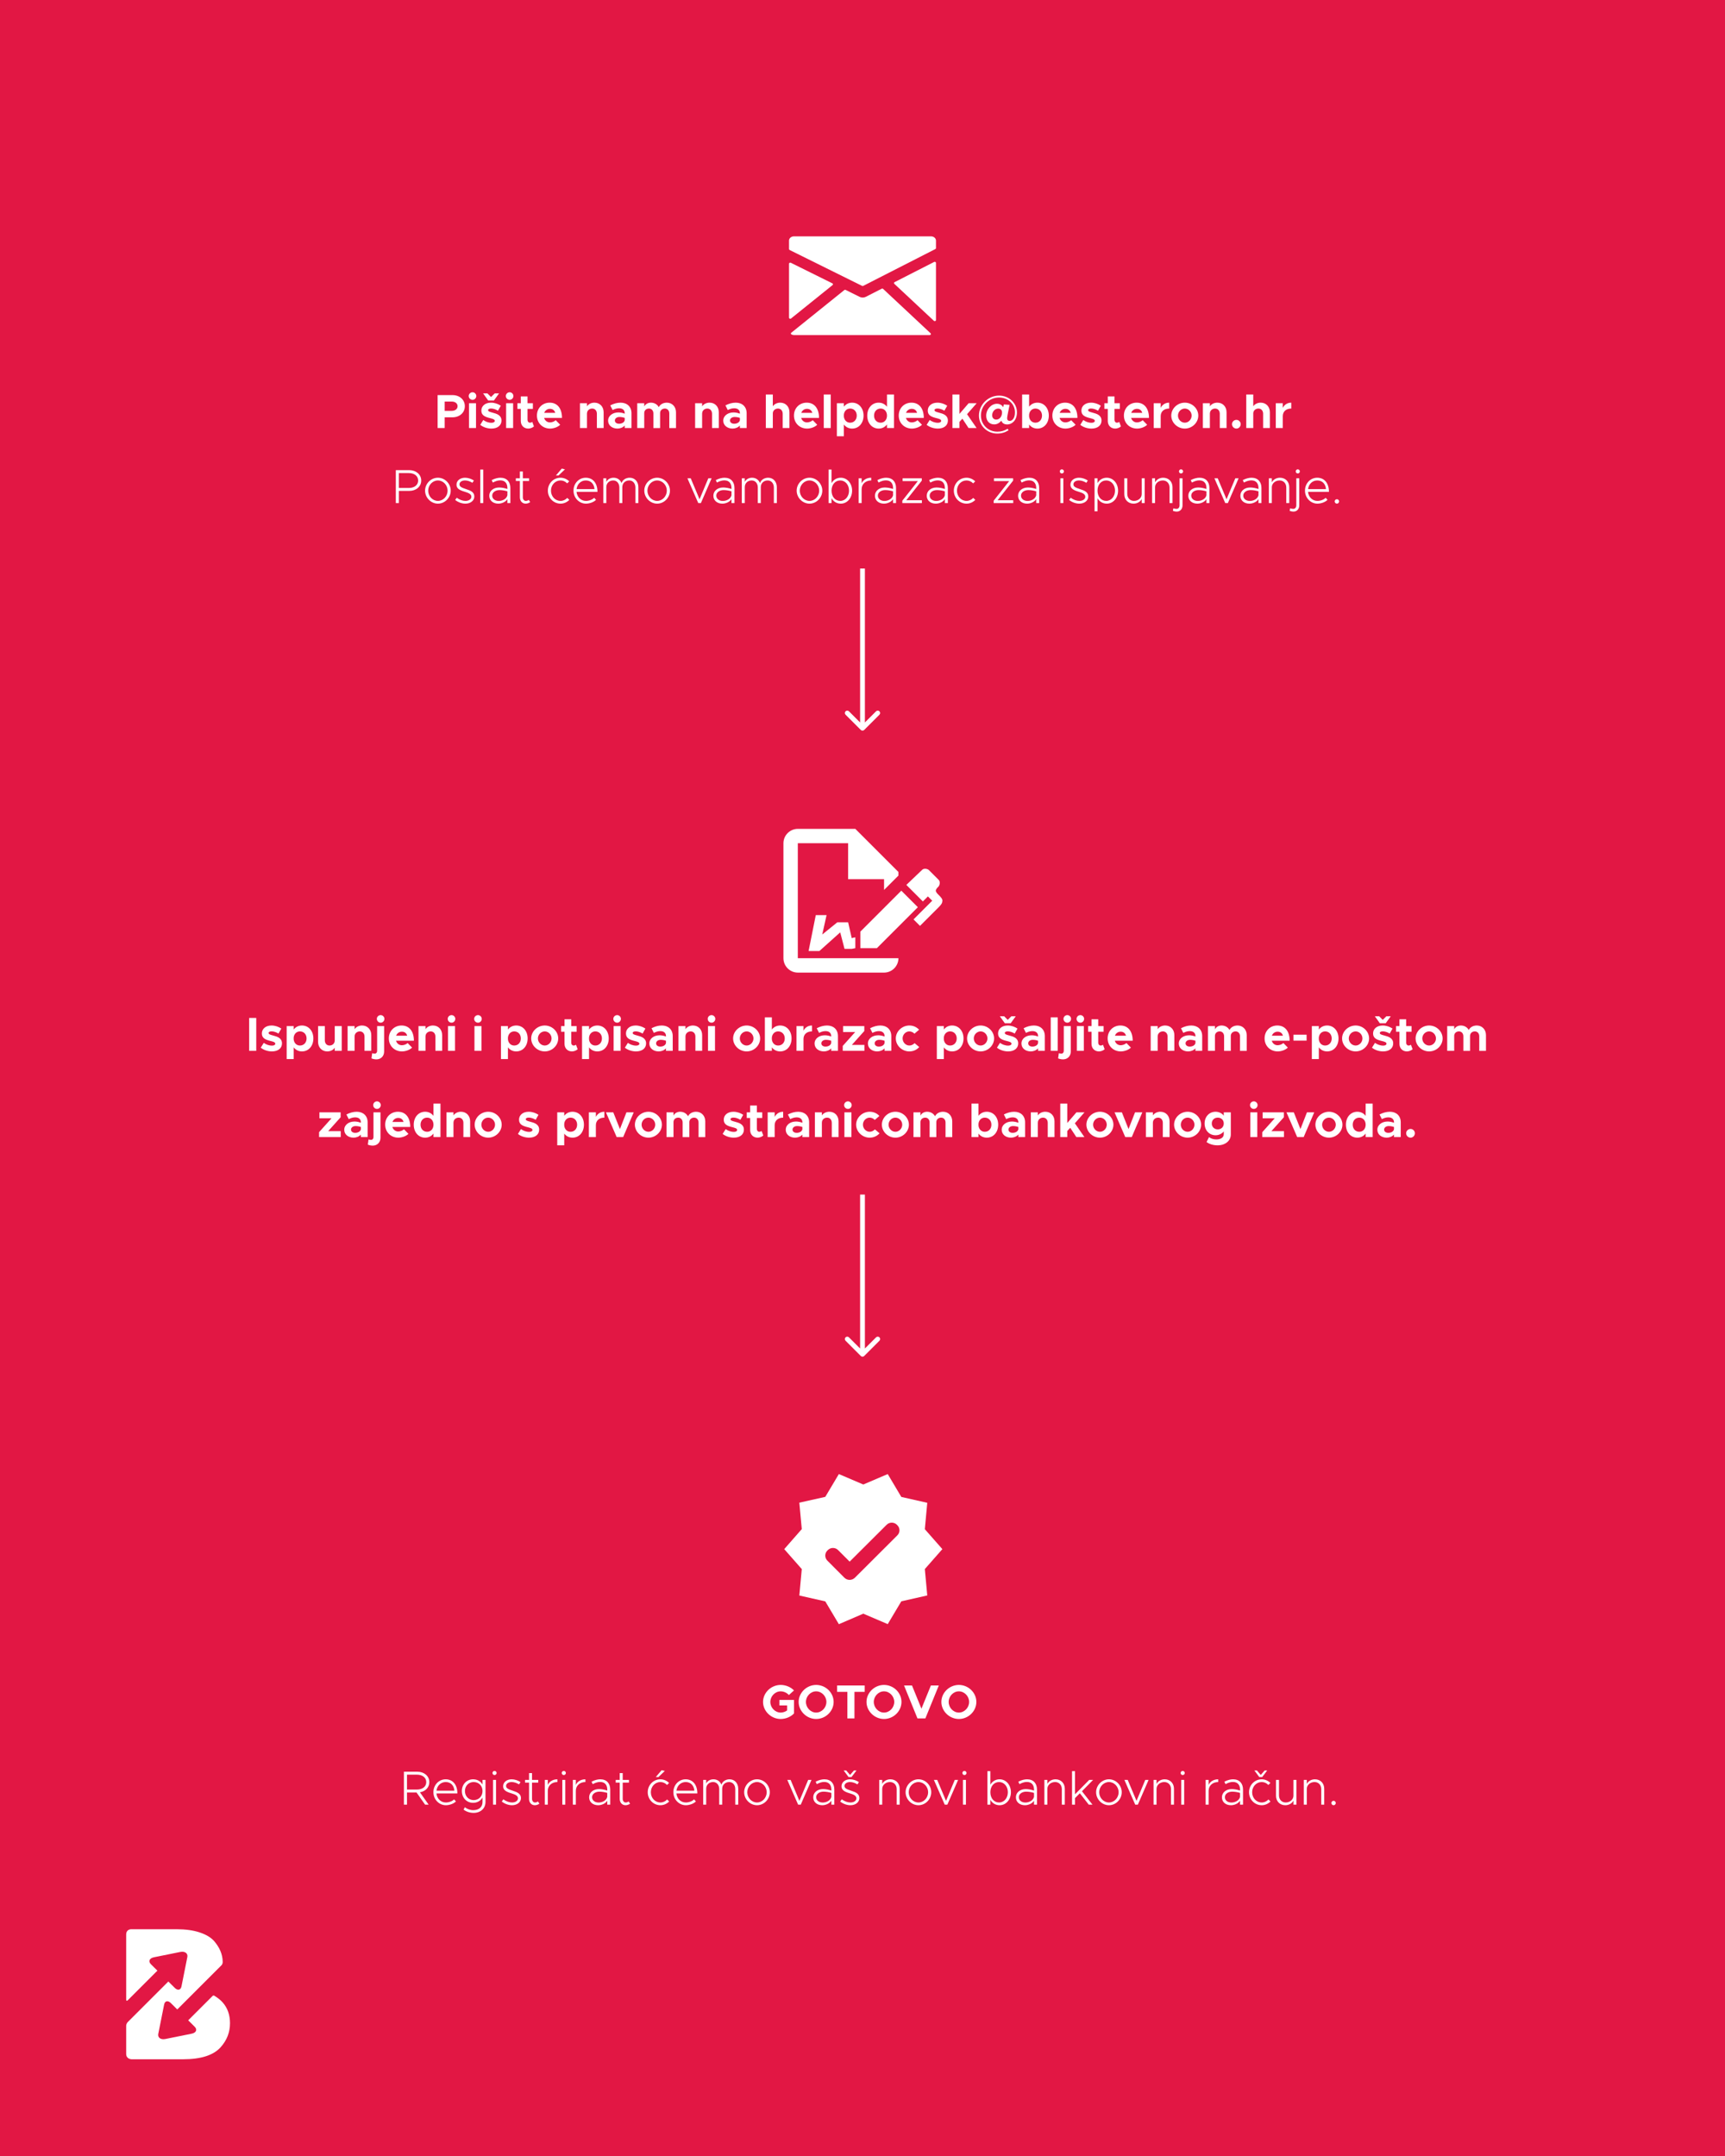 <svg width="1080" height="1350" viewBox="0 0 1080 1350" fill="none" xmlns="http://www.w3.org/2000/svg">
<rect x="0" y="0" width="1080" height="1350" fill="#333333" stroke="none"/>
<g clip-path="url(#clip0_3190_6976)">
<rect width="1080" height="1350" fill="white"/>
<rect width="1080" height="1350" fill="#E21744"/>
<path d="M273.99 268V247.39H283.26C287.73 247.39 291.03 250.27 291.03 254.35C291.03 258.43 287.73 261.31 283.26 261.31H278.4V268H273.99ZM278.4 257.26H282.78C284.97 257.26 286.47 256.12 286.47 254.35C286.47 252.58 284.97 251.44 282.78 251.44H278.4V257.26ZM295.865 250.36C294.515 250.36 293.465 249.28 293.465 247.96C293.465 246.73 294.515 245.62 295.865 245.62C297.155 245.62 298.205 246.73 298.205 247.96C298.205 249.28 297.155 250.36 295.865 250.36ZM293.645 268V252.49H298.025V268H293.645ZM305.629 250.75L302.479 246.34H305.179L307.429 248.59L309.709 246.34H312.439L309.259 250.75H305.629ZM307.669 268.36C305.179 268.36 302.539 267.52 300.679 266.02L302.569 262.99C303.949 263.98 305.689 264.73 307.759 264.73C308.929 264.73 309.769 264.25 309.769 263.56C309.769 262.6 308.629 262.3 307.039 261.88C303.859 261.1 301.399 260.23 301.369 257.17C301.339 254.23 303.769 252.13 307.429 252.13C309.649 252.13 311.839 252.91 313.549 254.05L311.779 257.17C310.369 256.3 308.749 255.79 307.429 255.79C306.349 255.79 305.599 256.18 305.599 256.72C305.599 257.56 306.229 257.8 308.329 258.37C310.999 259.06 313.969 259.96 313.969 263.35C313.969 266.41 311.479 268.36 307.669 268.36ZM319.097 250.36C317.747 250.36 316.697 249.28 316.697 247.96C316.697 246.73 317.747 245.62 319.097 245.62C320.387 245.62 321.437 246.73 321.437 247.96C321.437 249.28 320.387 250.36 319.097 250.36ZM316.877 268V252.49H321.257V268H316.877ZM333.241 264.16L334.291 267.01C333.391 267.82 331.981 268.36 330.721 268.36C327.991 268.36 326.071 266.41 326.071 263.62V256.03H323.941V252.49H326.071V248.23H330.271V252.49H333.631V256.03H330.271V262.93C330.271 263.95 330.931 264.67 331.741 264.67C332.341 264.67 332.941 264.46 333.241 264.16ZM344.354 264.49C345.584 264.49 347.084 263.92 347.924 263.11L350.714 265.96C349.334 267.4 346.664 268.36 344.384 268.36C339.764 268.36 336.164 264.97 336.164 260.2C336.164 255.52 339.614 252.13 344.144 252.13C349.004 252.13 351.854 255.82 351.854 261.67H340.664C341.174 263.35 342.524 264.49 344.354 264.49ZM344.324 256C342.674 256 341.294 256.96 340.724 258.52H347.654C347.234 256.99 346.094 256 344.324 256ZM372.166 252.13C375.526 252.13 377.926 254.62 377.926 258.13V268H373.696V259.06C373.696 257.14 372.496 255.82 370.756 255.82C368.926 255.82 367.516 257.14 367.516 258.82L367.486 258.73V268H363.106V252.49H367.486V254.44C368.416 253.03 370.156 252.13 372.166 252.13ZM388.554 252.13C392.604 252.13 395.364 254.68 395.364 258.73V268H391.134V266.44C390.024 267.7 388.254 268.36 386.574 268.36C383.274 268.36 380.724 266.38 380.724 263.41C380.724 260.35 383.574 258.25 387.174 258.25C388.434 258.25 389.814 258.52 391.134 259.03V258.73C391.134 257.08 390.114 255.64 387.564 255.64C386.124 255.64 384.774 256.12 383.544 256.75L382.074 253.84C384.264 252.73 386.394 252.13 388.554 252.13ZM387.564 265.33C389.244 265.33 390.834 264.55 391.134 263.11V261.67C390.144 261.31 389.004 261.1 387.804 261.1C386.214 261.1 384.954 262.03 384.954 263.29C384.954 264.55 386.064 265.33 387.564 265.33ZM417.506 252.13C420.746 252.13 423.236 254.62 423.236 258.13V268.03H419.036V258.88C419.036 257.08 417.896 255.82 416.276 255.82C414.536 255.82 413.276 256.99 413.276 258.64V268.03H409.076V258.88C409.076 257.08 407.936 255.82 406.346 255.82C404.576 255.82 403.346 256.99 403.346 258.64V268H398.966V252.49H403.346V254.53C404.096 253.06 405.626 252.13 407.546 252.13C409.676 252.13 411.506 253.21 412.466 254.95C413.276 253.24 415.196 252.13 417.506 252.13ZM444.266 252.13C447.626 252.13 450.026 254.62 450.026 258.13V268H445.796V259.06C445.796 257.14 444.596 255.82 442.856 255.82C441.026 255.82 439.616 257.14 439.616 258.82L439.586 258.73V268H435.206V252.49H439.586V254.44C440.516 253.03 442.256 252.13 444.266 252.13ZM460.654 252.13C464.704 252.13 467.464 254.68 467.464 258.73V268H463.234V266.44C462.124 267.7 460.354 268.36 458.674 268.36C455.374 268.36 452.824 266.38 452.824 263.41C452.824 260.35 455.674 258.25 459.274 258.25C460.534 258.25 461.914 258.52 463.234 259.03V258.73C463.234 257.08 462.214 255.64 459.664 255.64C458.224 255.64 456.874 256.12 455.644 256.75L454.174 253.84C456.364 252.73 458.494 252.13 460.654 252.13ZM459.664 265.33C461.344 265.33 462.934 264.55 463.234 263.11V261.67C462.244 261.31 461.104 261.1 459.904 261.1C458.314 261.1 457.054 262.03 457.054 263.29C457.054 264.55 458.164 265.33 459.664 265.33ZM488.504 252.13C491.864 252.13 494.264 254.62 494.264 258.13V268H490.034V259.06C490.034 257.14 488.834 255.82 487.094 255.82C485.264 255.82 483.854 257.14 483.854 258.82V268H479.474V247.03H483.854V254.38C484.814 253.03 486.524 252.13 488.504 252.13ZM505.282 264.49C506.512 264.49 508.012 263.92 508.852 263.11L511.642 265.96C510.262 267.4 507.592 268.36 505.312 268.36C500.692 268.36 497.092 264.97 497.092 260.2C497.092 255.52 500.542 252.13 505.072 252.13C509.932 252.13 512.782 255.82 512.782 261.67H501.592C502.102 263.35 503.452 264.49 505.282 264.49ZM505.252 256C503.602 256 502.222 256.96 501.652 258.52H508.582C508.162 256.99 507.022 256 505.252 256ZM515.745 268V247.03H520.125V268H515.745ZM533.518 252.13C537.658 252.13 540.658 255.49 540.658 260.23C540.658 265 537.658 268.36 533.518 268.36C531.358 268.36 529.558 267.43 528.328 265.81V273.16H523.948V252.49H528.328V254.65C529.558 253.06 531.358 252.13 533.518 252.13ZM532.258 264.67C534.688 264.67 536.398 262.84 536.398 260.23C536.398 257.65 534.688 255.82 532.258 255.82C530.128 255.82 528.568 257.38 528.328 259.63V260.83C528.568 263.11 530.128 264.67 532.258 264.67ZM555.333 247.03H559.713V268H555.333V265.78C554.103 267.4 552.303 268.36 550.113 268.36C545.973 268.36 542.973 265 542.973 260.23C542.973 255.49 545.973 252.13 550.113 252.13C552.303 252.13 554.103 253.09 555.333 254.71V247.03ZM551.373 264.67C553.683 264.67 555.333 262.84 555.333 260.23C555.333 257.65 553.683 255.82 551.373 255.82C548.943 255.82 547.233 257.65 547.233 260.23C547.233 262.84 548.943 264.67 551.373 264.67ZM570.878 264.49C572.108 264.49 573.608 263.92 574.448 263.11L577.238 265.96C575.858 267.4 573.188 268.36 570.908 268.36C566.288 268.36 562.688 264.97 562.688 260.2C562.688 255.52 566.138 252.13 570.668 252.13C575.528 252.13 578.378 255.82 578.378 261.67H567.188C567.698 263.35 569.048 264.49 570.878 264.49ZM570.848 256C569.198 256 567.818 256.96 567.248 258.52H574.178C573.758 256.99 572.618 256 570.848 256ZM587.161 268.36C584.671 268.36 582.031 267.52 580.171 266.02L582.061 262.99C583.441 263.98 585.181 264.73 587.251 264.73C588.421 264.73 589.261 264.25 589.261 263.56C589.261 262.6 588.121 262.3 586.531 261.88C583.351 261.1 580.891 260.23 580.861 257.17C580.831 254.23 583.261 252.13 586.921 252.13C589.141 252.13 591.331 252.91 593.041 254.05L591.271 257.17C589.861 256.3 588.241 255.79 586.921 255.79C585.841 255.79 585.091 256.18 585.091 256.72C585.091 257.56 585.721 257.8 587.821 258.37C590.491 259.06 593.461 259.96 593.461 263.35C593.461 266.41 590.971 268.36 587.161 268.36ZM611.489 252.49L605.459 259.36L611.429 268H606.389L602.549 262.18L600.689 264.19V268H596.309V247.03H600.689V259.18L606.449 252.49H611.489ZM624.368 271.48C617.918 271.48 612.908 266.44 612.908 260.2C612.908 253.42 618.608 247.72 625.508 247.72C631.898 247.72 636.698 252.58 636.698 258.16C636.698 263.35 633.458 265.78 630.638 265.78C628.598 265.78 627.368 264.82 626.918 263.41C625.808 264.82 624.248 265.75 622.478 265.75C619.478 265.75 617.438 263.53 617.438 260.32C617.438 256.21 620.678 252.82 624.158 252.82C626.108 252.82 627.398 253.78 628.118 254.98L628.478 253.24L632.078 253.51C631.088 258.64 630.548 260.83 630.548 261.91C630.548 262.96 631.178 263.56 632.168 263.56C633.788 263.56 635.438 261.85 635.438 258.16C635.438 253.03 631.208 248.92 625.448 248.92C619.208 248.92 614.138 254.05 614.138 260.17C614.138 265.81 618.578 270.31 624.428 270.31C626.888 270.31 628.808 269.71 630.848 268.48L631.448 269.41C629.288 270.79 627.068 271.48 624.368 271.48ZM623.768 262.72C625.718 262.72 627.128 261.04 627.338 258.79C627.518 257.02 626.648 255.85 624.968 255.85C622.808 255.85 621.188 257.83 621.188 260.02C621.188 261.7 622.208 262.72 623.768 262.72ZM649.505 252.13C653.645 252.13 656.645 255.49 656.645 260.23C656.645 265 653.645 268.36 649.505 268.36C647.345 268.36 645.545 267.43 644.315 265.81V268H639.935V247.03H644.315V254.65C645.545 253.06 647.345 252.13 649.505 252.13ZM648.245 264.67C650.675 264.67 652.385 262.84 652.385 260.23C652.385 257.65 650.675 255.82 648.245 255.82C646.115 255.82 644.555 257.38 644.315 259.63V260.83C644.555 263.11 646.115 264.67 648.245 264.67ZM667.059 264.49C668.289 264.49 669.789 263.92 670.629 263.11L673.419 265.96C672.039 267.4 669.369 268.36 667.089 268.36C662.469 268.36 658.869 264.97 658.869 260.2C658.869 255.52 662.319 252.13 666.849 252.13C671.709 252.13 674.559 255.82 674.559 261.67H663.369C663.879 263.35 665.229 264.49 667.059 264.49ZM667.029 256C665.379 256 663.999 256.96 663.429 258.52H670.359C669.939 256.99 668.799 256 667.029 256ZM683.343 268.36C680.853 268.36 678.213 267.52 676.353 266.02L678.243 262.99C679.623 263.98 681.363 264.73 683.433 264.73C684.603 264.73 685.443 264.25 685.443 263.56C685.443 262.6 684.303 262.3 682.713 261.88C679.533 261.1 677.073 260.23 677.043 257.17C677.013 254.23 679.443 252.13 683.103 252.13C685.323 252.13 687.513 252.91 689.223 254.05L687.453 257.17C686.043 256.3 684.423 255.79 683.103 255.79C682.023 255.79 681.273 256.18 681.273 256.72C681.273 257.56 681.903 257.8 684.003 258.37C686.673 259.06 689.643 259.96 689.643 263.35C689.643 266.41 687.153 268.36 683.343 268.36ZM700.741 264.16L701.791 267.01C700.891 267.82 699.481 268.36 698.221 268.36C695.491 268.36 693.571 266.41 693.571 263.62V256.03H691.441V252.49H693.571V248.23H697.771V252.49H701.131V256.03H697.771V262.93C697.771 263.95 698.431 264.67 699.241 264.67C699.841 264.67 700.441 264.46 700.741 264.16ZM711.854 264.49C713.084 264.49 714.584 263.92 715.424 263.11L718.214 265.96C716.834 267.4 714.164 268.36 711.884 268.36C707.264 268.36 703.664 264.97 703.664 260.2C703.664 255.52 707.114 252.13 711.644 252.13C716.504 252.13 719.354 255.82 719.354 261.67H708.164C708.674 263.35 710.024 264.49 711.854 264.49ZM711.824 256C710.174 256 708.794 256.96 708.224 258.52H715.154C714.734 256.99 713.594 256 711.824 256ZM726.697 255.37C727.717 253.36 729.637 252.13 732.007 252.13V255.82C728.767 255.82 726.697 257.68 726.697 260.59V268H722.317V252.49H726.697V255.37ZM741.803 268.36C737.183 268.36 733.313 264.64 733.313 260.23C733.313 255.82 737.183 252.13 741.803 252.13C746.393 252.13 750.233 255.82 750.233 260.23C750.233 264.64 746.393 268.36 741.803 268.36ZM741.803 264.67C744.113 264.67 746.063 262.63 746.063 260.23C746.063 257.83 744.113 255.82 741.803 255.82C739.463 255.82 737.513 257.83 737.513 260.23C737.513 262.63 739.463 264.67 741.803 264.67ZM762.166 252.13C765.526 252.13 767.926 254.62 767.926 258.13V268H763.696V259.06C763.696 257.14 762.496 255.82 760.756 255.82C758.926 255.82 757.516 257.14 757.516 258.82L757.486 258.73V268H753.106V252.49H757.486V254.44C758.416 253.03 760.156 252.13 762.166 252.13ZM774.114 268.36C772.554 268.36 771.324 267.1 771.324 265.57C771.324 264.16 772.554 262.9 774.114 262.9C775.584 262.9 776.784 264.16 776.784 265.57C776.784 267.1 775.584 268.36 774.114 268.36ZM789.295 252.13C792.655 252.13 795.055 254.62 795.055 258.13V268H790.825V259.06C790.825 257.14 789.625 255.82 787.885 255.82C786.055 255.82 784.645 257.14 784.645 258.82V268H780.265V247.03H784.645V254.38C785.605 253.03 787.315 252.13 789.295 252.13ZM803.133 255.37C804.153 253.36 806.073 252.13 808.443 252.13V255.82C805.203 255.82 803.133 257.68 803.133 260.59V268H798.753V252.49H803.133V255.37Z" fill="white"/>
<path d="M247.816 315V294.39H256.276C260.506 294.39 263.716 297.09 263.716 300.9C263.716 304.71 260.506 307.38 256.276 307.38H249.736V315H247.816ZM249.736 305.55H255.946C259.396 305.55 261.796 303.75 261.796 300.9C261.796 298.02 259.396 296.22 255.946 296.22H249.736V305.55ZM274.174 315.36C269.824 315.36 266.134 311.64 266.134 307.23C266.134 302.82 269.824 299.13 274.174 299.13C278.524 299.13 282.184 302.82 282.184 307.23C282.184 311.64 278.524 315.36 274.174 315.36ZM274.174 313.65C277.474 313.65 280.234 310.74 280.234 307.23C280.234 303.75 277.474 300.84 274.174 300.84C270.844 300.84 268.084 303.75 268.084 307.23C268.084 310.74 270.844 313.65 274.174 313.65ZM291.39 315.36C289.2 315.36 286.8 314.52 284.97 313.05L285.96 311.67C287.76 312.96 289.65 313.65 291.39 313.65C293.52 313.65 295.11 312.57 295.11 311.07C295.11 309.39 293.46 308.67 291 307.92C287.28 306.84 285.81 305.67 285.81 303.48C285.81 300.9 288.15 299.13 291.15 299.13C293.04 299.13 295.05 299.79 296.7 300.87L295.77 302.31C294.21 301.35 292.59 300.84 291.15 300.84C289.26 300.84 287.67 301.77 287.67 303.27C287.67 304.68 288.87 305.31 291.9 306.3C294.75 307.2 296.97 308.19 296.97 310.89C296.97 313.53 294.51 315.36 291.39 315.36ZM300.695 315V294.03H302.555V315H300.695ZM313.321 299.13C317.401 299.13 319.531 301.8 319.531 305.55V315H317.671V312.54C316.531 314.37 314.071 315.36 311.971 315.36C308.731 315.36 306.331 313.41 306.331 310.41C306.331 307.35 309.001 305.25 312.481 305.25C314.161 305.25 316.021 305.64 317.671 306.18V305.55C317.671 303.27 316.651 300.78 313.171 300.78C311.611 300.78 309.991 301.38 308.581 302.16L307.831 300.63C309.871 299.55 311.791 299.13 313.321 299.13ZM312.271 313.68C314.431 313.68 317.071 312.54 317.671 310.14V307.65C316.201 307.2 314.491 306.87 312.751 306.87C310.171 306.87 308.161 308.31 308.161 310.32C308.161 312.39 309.961 313.68 312.271 313.68ZM331.003 312.99L331.963 314.37C331.153 315 330.103 315.36 329.083 315.36C326.983 315.36 325.483 313.71 325.483 311.4V301.2H322.963V299.49H325.483V295.23H327.343V299.49H331.243V301.2H327.343V311.4C327.343 312.72 328.183 313.65 329.203 313.65C329.923 313.65 330.583 313.38 331.003 312.99ZM348.049 297.72L351.709 293.43L353.719 293.88L349.699 297.72H348.049ZM350.959 315.36C346.549 315.36 343.009 311.76 343.009 307.23C343.009 302.7 346.549 299.13 350.959 299.13C353.029 299.13 354.949 300 356.389 301.41L355.099 302.67C354.019 301.53 352.549 300.84 350.959 300.84C347.599 300.84 344.959 303.66 344.959 307.23C344.959 310.83 347.599 313.65 350.959 313.65C352.579 313.65 354.079 312.93 355.159 311.76L356.449 313.02C355.009 314.46 353.059 315.36 350.959 315.36ZM366.834 313.65C368.784 313.65 370.914 312.87 371.994 311.7L373.164 312.96C371.844 314.4 369.114 315.36 366.834 315.36C362.694 315.36 359.064 311.85 359.064 307.2C359.064 302.61 362.514 299.13 366.714 299.13C371.304 299.13 374.064 302.64 374.064 307.98H360.954C361.284 311.19 363.654 313.65 366.834 313.65ZM366.774 300.84C363.744 300.84 361.374 303.06 360.984 306.27H372.204C371.964 303.15 370.044 300.84 366.774 300.84ZM394.246 299.13C397.426 299.13 399.676 301.59 399.676 305.04V315H397.816V305.28C397.816 302.67 396.226 300.84 393.976 300.84C391.426 300.84 389.626 302.58 389.626 305.04V315H387.766V305.28C387.766 302.67 386.206 300.84 383.956 300.84C381.406 300.84 379.606 302.58 379.606 305.04V315H377.746V299.49H379.606V301.77C380.356 300.15 382.066 299.13 384.196 299.13C386.536 299.13 388.336 300.45 389.146 302.49C389.806 300.45 391.846 299.13 394.246 299.13ZM411.43 315.36C407.08 315.36 403.39 311.64 403.39 307.23C403.39 302.82 407.08 299.13 411.43 299.13C415.78 299.13 419.44 302.82 419.44 307.23C419.44 311.64 415.78 315.36 411.43 315.36ZM411.43 313.65C414.73 313.65 417.49 310.74 417.49 307.23C417.49 303.75 414.73 300.84 411.43 300.84C408.1 300.84 405.34 303.75 405.34 307.23C405.34 310.74 408.1 313.65 411.43 313.65ZM437.167 315L430.387 299.49H432.457L437.977 312.63L443.467 299.49H445.537L438.817 315H437.167ZM453.624 299.13C457.704 299.13 459.834 301.8 459.834 305.55V315H457.974V312.54C456.834 314.37 454.374 315.36 452.274 315.36C449.034 315.36 446.634 313.41 446.634 310.41C446.634 307.35 449.304 305.25 452.784 305.25C454.464 305.25 456.324 305.64 457.974 306.18V305.55C457.974 303.27 456.954 300.78 453.474 300.78C451.914 300.78 450.294 301.38 448.884 302.16L448.134 300.63C450.174 299.55 452.094 299.13 453.624 299.13ZM452.574 313.68C454.734 313.68 457.374 312.54 457.974 310.14V307.65C456.504 307.2 454.794 306.87 453.054 306.87C450.474 306.87 448.464 308.31 448.464 310.32C448.464 312.39 450.264 313.68 452.574 313.68ZM480.935 299.13C484.115 299.13 486.365 301.59 486.365 305.04V315H484.505V305.28C484.505 302.67 482.915 300.84 480.665 300.84C478.115 300.84 476.315 302.58 476.315 305.04V315H474.455V305.28C474.455 302.67 472.895 300.84 470.645 300.84C468.095 300.84 466.295 302.58 466.295 305.04V315H464.435V299.49H466.295V301.77C467.045 300.15 468.755 299.13 470.885 299.13C473.225 299.13 475.025 300.45 475.835 302.49C476.495 300.45 478.535 299.13 480.935 299.13ZM506.821 315.36C502.471 315.36 498.781 311.64 498.781 307.23C498.781 302.82 502.471 299.13 506.821 299.13C511.171 299.13 514.831 302.82 514.831 307.23C514.831 311.64 511.171 315.36 506.821 315.36ZM506.821 313.65C510.121 313.65 512.881 310.74 512.881 307.23C512.881 303.75 510.121 300.84 506.821 300.84C503.491 300.84 500.731 303.75 500.731 307.23C500.731 310.74 503.491 313.65 506.821 313.65ZM526.407 299.13C530.397 299.13 533.487 302.61 533.487 307.23C533.487 311.88 530.397 315.36 526.407 315.36C523.857 315.36 521.817 314.07 520.617 311.97V315H518.757V294.03H520.617V302.52C521.817 300.42 523.857 299.13 526.407 299.13ZM526.077 313.65C529.197 313.65 531.567 310.89 531.567 307.23C531.567 303.57 529.197 300.84 526.077 300.84C522.867 300.84 520.617 303.48 520.617 307.23C520.617 310.98 522.867 313.65 526.077 313.65ZM539.454 302.67C540.324 300.57 542.604 299.13 545.454 299.13V300.84C541.944 300.84 539.454 303.12 539.454 306.33V315H537.594V299.49H539.454V302.67ZM554.786 299.13C558.866 299.13 560.996 301.8 560.996 305.55V315H559.136V312.54C557.996 314.37 555.536 315.36 553.436 315.36C550.196 315.36 547.796 313.41 547.796 310.41C547.796 307.35 550.466 305.25 553.946 305.25C555.626 305.25 557.486 305.64 559.136 306.18V305.55C559.136 303.27 558.116 300.78 554.636 300.78C553.076 300.78 551.456 301.38 550.046 302.16L549.296 300.63C551.336 299.55 553.256 299.13 554.786 299.13ZM553.736 313.68C555.896 313.68 558.536 312.54 559.136 310.14V307.65C557.666 307.2 555.956 306.87 554.216 306.87C551.636 306.87 549.626 308.31 549.626 310.32C549.626 312.39 551.426 313.68 553.736 313.68ZM564.937 315V313.53L574.627 301.26H565.117V299.49H577.117V300.96L567.397 313.23H577.177V315H564.937ZM587.218 299.13C591.298 299.13 593.428 301.8 593.428 305.55V315H591.568V312.54C590.428 314.37 587.968 315.36 585.868 315.36C582.628 315.36 580.228 313.41 580.228 310.41C580.228 307.35 582.898 305.25 586.378 305.25C588.058 305.25 589.918 305.64 591.568 306.18V305.55C591.568 303.27 590.548 300.78 587.068 300.78C585.508 300.78 583.888 301.38 582.478 302.16L581.728 300.63C583.768 299.55 585.688 299.13 587.218 299.13ZM586.168 313.68C588.328 313.68 590.968 312.54 591.568 310.14V307.65C590.098 307.2 588.388 306.87 586.648 306.87C584.068 306.87 582.058 308.31 582.058 310.32C582.058 312.39 583.858 313.68 586.168 313.68ZM605.139 315.36C600.729 315.36 597.189 311.76 597.189 307.23C597.189 302.7 600.729 299.13 605.139 299.13C607.209 299.13 609.129 300 610.569 301.41L609.279 302.67C608.199 301.53 606.729 300.84 605.139 300.84C601.779 300.84 599.139 303.66 599.139 307.23C599.139 310.83 601.779 313.65 605.139 313.65C606.759 313.65 608.259 312.93 609.339 311.76L610.629 313.02C609.189 314.46 607.239 315.36 605.139 315.36ZM622.125 315V313.53L631.815 301.26H622.305V299.49H634.305V300.96L624.585 313.23H634.365V315H622.125ZM644.405 299.13C648.485 299.13 650.615 301.8 650.615 305.55V315H648.755V312.54C647.615 314.37 645.155 315.36 643.055 315.36C639.815 315.36 637.415 313.41 637.415 310.41C637.415 307.35 640.085 305.25 643.565 305.25C645.245 305.25 647.105 305.64 648.755 306.18V305.55C648.755 303.27 647.735 300.78 644.255 300.78C642.695 300.78 641.075 301.38 639.665 302.16L638.915 300.63C640.955 299.55 642.875 299.13 644.405 299.13ZM643.355 313.68C645.515 313.68 648.155 312.54 648.755 310.14V307.65C647.285 307.2 645.575 306.87 643.835 306.87C641.255 306.87 639.245 308.31 639.245 310.32C639.245 312.39 641.045 313.68 643.355 313.68ZM664.818 296.46C664.098 296.46 663.528 295.89 663.528 295.17C663.528 294.48 664.098 293.88 664.818 293.88C665.538 293.88 666.108 294.48 666.108 295.17C666.108 295.89 665.538 296.46 664.818 296.46ZM663.888 315V299.49H665.748V315H663.888ZM675.765 315.36C673.575 315.36 671.175 314.52 669.345 313.05L670.335 311.67C672.135 312.96 674.025 313.65 675.765 313.65C677.895 313.65 679.485 312.57 679.485 311.07C679.485 309.39 677.835 308.67 675.375 307.92C671.655 306.84 670.185 305.67 670.185 303.48C670.185 300.9 672.525 299.13 675.525 299.13C677.415 299.13 679.425 299.79 681.075 300.87L680.145 302.31C678.585 301.35 676.965 300.84 675.525 300.84C673.635 300.84 672.045 301.77 672.045 303.27C672.045 304.68 673.245 305.31 676.275 306.3C679.125 307.2 681.345 308.19 681.345 310.89C681.345 313.53 678.885 315.36 675.765 315.36ZM692.93 299.13C696.92 299.13 700.01 302.61 700.01 307.23C700.01 311.88 696.92 315.36 692.93 315.36C690.38 315.36 688.34 314.07 687.14 311.97V320.16H685.28V299.49H687.14V302.52C688.34 300.42 690.38 299.13 692.93 299.13ZM692.6 313.65C695.72 313.65 698.09 310.89 698.09 307.23C698.09 303.57 695.72 300.84 692.6 300.84C689.39 300.84 687.14 303.48 687.14 307.23C687.14 310.98 689.39 313.65 692.6 313.65ZM714.828 299.49H716.688V315H714.828V312.45C713.988 314.16 712.008 315.36 709.728 315.36C706.308 315.36 703.908 312.9 703.908 309.45V299.49H705.768V309.21C705.768 311.82 707.508 313.65 709.968 313.65C712.698 313.65 714.828 311.76 714.828 309.36V299.49ZM728.271 299.13C731.691 299.13 734.091 301.59 734.091 305.04V315H732.231V305.28C732.231 302.67 730.491 300.84 728.031 300.84C725.301 300.84 723.171 302.73 723.171 305.13V315H721.311V299.49H723.171V302.04C724.011 300.33 725.991 299.13 728.271 299.13ZM739.434 296.46C738.714 296.46 738.144 295.89 738.144 295.17C738.144 294.48 738.714 293.88 739.434 293.88C740.154 293.88 740.724 294.48 740.724 295.17C740.724 295.89 740.154 296.46 739.434 296.46ZM736.764 320.34C735.924 320.34 734.934 320.13 734.334 319.86L734.634 318.27C735.144 318.48 735.984 318.63 736.644 318.63C737.724 318.63 738.504 317.73 738.504 316.47V299.49H740.364V316.47C740.364 318.72 738.864 320.34 736.764 320.34ZM750.987 299.13C755.067 299.13 757.197 301.8 757.197 305.55V315H755.337V312.54C754.197 314.37 751.737 315.36 749.637 315.36C746.397 315.36 743.997 313.41 743.997 310.41C743.997 307.35 746.667 305.25 750.147 305.25C751.827 305.25 753.687 305.64 755.337 306.18V305.55C755.337 303.27 754.317 300.78 750.837 300.78C749.277 300.78 747.657 301.38 746.247 302.16L745.497 300.63C747.537 299.55 749.457 299.13 750.987 299.13ZM749.937 313.68C752.097 313.68 754.737 312.54 755.337 310.14V307.65C753.867 307.2 752.157 306.87 750.417 306.87C747.837 306.87 745.827 308.31 745.827 310.32C745.827 312.39 747.627 313.68 749.937 313.68ZM767.109 315L760.329 299.49H762.399L767.919 312.63L773.409 299.49H775.479L768.759 315H767.109ZM783.565 299.13C787.645 299.13 789.775 301.8 789.775 305.55V315H787.915V312.54C786.775 314.37 784.315 315.36 782.215 315.36C778.975 315.36 776.575 313.41 776.575 310.41C776.575 307.35 779.245 305.25 782.725 305.25C784.405 305.25 786.265 305.64 787.915 306.18V305.55C787.915 303.27 786.895 300.78 783.415 300.78C781.855 300.78 780.235 301.38 778.825 302.16L778.075 300.63C780.115 299.55 782.035 299.13 783.565 299.13ZM782.515 313.68C784.675 313.68 787.315 312.54 787.915 310.14V307.65C786.445 307.2 784.735 306.87 782.995 306.87C780.415 306.87 778.405 308.31 778.405 310.32C778.405 312.39 780.205 313.68 782.515 313.68ZM801.367 299.13C804.787 299.13 807.187 301.59 807.187 305.04V315H805.327V305.28C805.327 302.67 803.587 300.84 801.127 300.84C798.397 300.84 796.267 302.73 796.267 305.13V315H794.407V299.49H796.267V302.04C797.107 300.33 799.087 299.13 801.367 299.13ZM812.53 296.46C811.81 296.46 811.24 295.89 811.24 295.17C811.24 294.48 811.81 293.88 812.53 293.88C813.25 293.88 813.82 294.48 813.82 295.17C813.82 295.89 813.25 296.46 812.53 296.46ZM809.86 320.34C809.02 320.34 808.03 320.13 807.43 319.86L807.73 318.27C808.24 318.48 809.08 318.63 809.74 318.63C810.82 318.63 811.6 317.73 811.6 316.47V299.49H813.46V316.47C813.46 318.72 811.96 320.34 809.86 320.34ZM824.803 313.65C826.753 313.65 828.883 312.87 829.963 311.7L831.133 312.96C829.813 314.4 827.083 315.36 824.803 315.36C820.663 315.36 817.033 311.85 817.033 307.2C817.033 302.61 820.483 299.13 824.683 299.13C829.273 299.13 832.033 302.64 832.033 307.98H818.923C819.253 311.19 821.623 313.65 824.803 313.65ZM824.743 300.84C821.713 300.84 819.343 303.06 818.953 306.27H830.173C829.933 303.15 828.013 300.84 824.743 300.84ZM837.035 315.36C836.225 315.36 835.625 314.73 835.625 313.95C835.625 313.23 836.225 312.6 837.035 312.6C837.785 312.6 838.385 313.23 838.385 313.95C838.385 314.73 837.785 315.36 837.035 315.36Z" fill="white"/>
<path d="M487.992 1067.87V1064.42H497.112V1072.91C495.042 1075.07 491.862 1076.36 488.772 1076.36C482.802 1076.36 477.732 1071.47 477.732 1065.68C477.732 1059.89 482.802 1055.03 488.772 1055.03C491.862 1055.03 495.042 1056.32 497.112 1058.48L493.902 1061.36C492.672 1059.95 490.662 1059.05 488.772 1059.05C485.262 1059.05 482.292 1062.11 482.292 1065.68C482.292 1069.28 485.262 1072.34 488.772 1072.34C490.182 1072.34 491.622 1071.86 492.792 1071.02V1067.87H487.992ZM510.977 1076.36C505.067 1076.36 500.027 1071.47 500.027 1065.68C500.027 1059.89 505.067 1055.03 510.977 1055.03C516.947 1055.03 521.927 1059.89 521.927 1065.68C521.927 1071.47 516.947 1076.36 510.977 1076.36ZM510.977 1072.34C514.457 1072.34 517.397 1069.28 517.397 1065.68C517.397 1062.11 514.457 1059.05 510.977 1059.05C507.527 1059.05 504.587 1062.11 504.587 1065.68C504.587 1069.28 507.527 1072.34 510.977 1072.34ZM530.523 1076V1059.38H524.103V1055.39H541.383V1059.38H534.963V1076H530.523ZM553.457 1076.36C547.547 1076.36 542.507 1071.47 542.507 1065.68C542.507 1059.89 547.547 1055.03 553.457 1055.03C559.427 1055.03 564.407 1059.89 564.407 1065.68C564.407 1071.47 559.427 1076.36 553.457 1076.36ZM553.457 1072.34C556.937 1072.34 559.877 1069.28 559.877 1065.68C559.877 1062.11 556.937 1059.05 553.457 1059.05C550.007 1059.05 547.067 1062.11 547.067 1065.68C547.067 1069.28 550.007 1072.34 553.457 1072.34ZM582.813 1055.39H587.763L579.363 1076H574.413L566.013 1055.39H570.993L576.903 1069.91L582.813 1055.39ZM600.332 1076.36C594.422 1076.36 589.382 1071.47 589.382 1065.68C589.382 1059.89 594.422 1055.03 600.332 1055.03C606.302 1055.03 611.282 1059.89 611.282 1065.68C611.282 1071.47 606.302 1076.36 600.332 1076.36ZM600.332 1072.34C603.812 1072.34 606.752 1069.28 606.752 1065.68C606.752 1062.11 603.812 1059.05 600.332 1059.05C596.882 1059.05 593.942 1062.11 593.942 1065.68C593.942 1069.28 596.882 1072.34 600.332 1072.34ZM268.791 1115.9C268.791 1119.23 266.361 1121.69 262.911 1122.26L268.371 1130H266.151L260.781 1122.38H254.811V1130H252.891V1109.39H261.351C265.581 1109.39 268.791 1112.09 268.791 1115.9ZM254.811 1111.22V1120.55H261.021C264.471 1120.55 266.871 1118.75 266.871 1115.9C266.871 1113.02 264.471 1111.22 261.021 1111.22H254.811ZM279.125 1128.65C281.075 1128.65 283.205 1127.87 284.285 1126.7L285.455 1127.96C284.135 1129.4 281.405 1130.36 279.125 1130.36C274.985 1130.36 271.355 1126.85 271.355 1122.2C271.355 1117.61 274.805 1114.13 279.005 1114.13C283.595 1114.13 286.355 1117.64 286.355 1122.98H273.245C273.575 1126.19 275.945 1128.65 279.125 1128.65ZM279.065 1115.84C276.035 1115.84 273.665 1118.06 273.275 1121.27H284.495C284.255 1118.15 282.335 1115.84 279.065 1115.84ZM302.097 1114.49H303.957V1128.35C303.957 1132.34 300.897 1135.16 296.517 1135.16C294.087 1135.16 291.657 1134.29 290.247 1133.09L291.087 1131.59C292.347 1132.73 294.357 1133.45 296.307 1133.45C299.847 1133.45 302.097 1131.5 302.097 1128.35V1125.53C300.897 1127.63 298.767 1128.86 296.187 1128.86C292.167 1128.86 289.167 1125.71 289.167 1121.48C289.167 1117.28 292.167 1114.13 296.187 1114.13C298.797 1114.13 300.897 1115.33 302.097 1117.43V1114.49ZM296.517 1127.15C299.757 1127.15 302.097 1124.81 302.097 1121.48C302.097 1118.18 299.757 1115.84 296.517 1115.84C293.427 1115.84 291.087 1118.27 291.087 1121.48C291.087 1124.72 293.427 1127.15 296.517 1127.15ZM309.628 1111.46C308.908 1111.46 308.338 1110.89 308.338 1110.17C308.338 1109.48 308.908 1108.88 309.628 1108.88C310.348 1108.88 310.918 1109.48 310.918 1110.17C310.918 1110.89 310.348 1111.46 309.628 1111.46ZM308.698 1130V1114.49H310.558V1130H308.698ZM320.576 1130.36C318.386 1130.36 315.986 1129.52 314.156 1128.05L315.146 1126.67C316.946 1127.96 318.836 1128.65 320.576 1128.65C322.706 1128.65 324.296 1127.57 324.296 1126.07C324.296 1124.39 322.646 1123.67 320.186 1122.92C316.466 1121.84 314.996 1120.67 314.996 1118.48C314.996 1115.9 317.336 1114.13 320.336 1114.13C322.226 1114.13 324.236 1114.79 325.886 1115.87L324.956 1117.31C323.396 1116.35 321.776 1115.84 320.336 1115.84C318.446 1115.84 316.856 1116.77 316.856 1118.27C316.856 1119.68 318.056 1120.31 321.086 1121.3C323.936 1122.2 326.156 1123.19 326.156 1125.89C326.156 1128.53 323.696 1130.36 320.576 1130.36ZM336.751 1127.99L337.711 1129.37C336.901 1130 335.851 1130.36 334.831 1130.36C332.731 1130.36 331.231 1128.71 331.231 1126.4V1116.2H328.711V1114.49H331.231V1110.23H333.091V1114.49H336.991V1116.2H333.091V1126.4C333.091 1127.72 333.931 1128.65 334.951 1128.65C335.671 1128.65 336.331 1128.38 336.751 1127.99ZM342.966 1117.67C343.836 1115.57 346.116 1114.13 348.966 1114.13V1115.84C345.456 1115.84 342.966 1118.12 342.966 1121.33V1130H341.106V1114.49H342.966V1117.67ZM352.988 1111.46C352.268 1111.46 351.698 1110.89 351.698 1110.17C351.698 1109.48 352.268 1108.88 352.988 1108.88C353.708 1108.88 354.278 1109.48 354.278 1110.17C354.278 1110.89 353.708 1111.46 352.988 1111.46ZM352.058 1130V1114.49H353.918V1130H352.058ZM360.515 1117.67C361.385 1115.57 363.665 1114.13 366.515 1114.13V1115.84C363.005 1115.84 360.515 1118.12 360.515 1121.33V1130H358.655V1114.49H360.515V1117.67ZM375.846 1114.13C379.926 1114.13 382.056 1116.8 382.056 1120.55V1130H380.196V1127.54C379.056 1129.37 376.596 1130.36 374.496 1130.36C371.256 1130.36 368.856 1128.41 368.856 1125.41C368.856 1122.35 371.526 1120.25 375.006 1120.25C376.686 1120.25 378.546 1120.64 380.196 1121.18V1120.55C380.196 1118.27 379.176 1115.78 375.696 1115.78C374.136 1115.78 372.516 1116.38 371.106 1117.16L370.356 1115.63C372.396 1114.55 374.316 1114.13 375.846 1114.13ZM374.796 1128.68C376.956 1128.68 379.596 1127.54 380.196 1125.14V1122.65C378.726 1122.2 377.016 1121.87 375.276 1121.87C372.696 1121.87 370.686 1123.31 370.686 1125.32C370.686 1127.39 372.486 1128.68 374.796 1128.68ZM393.528 1127.99L394.488 1129.37C393.678 1130 392.628 1130.36 391.608 1130.36C389.508 1130.36 388.008 1128.71 388.008 1126.4V1116.2H385.488V1114.49H388.008V1110.23H389.868V1114.49H393.768V1116.2H389.868V1126.4C389.868 1127.72 390.708 1128.65 391.728 1128.65C392.448 1128.65 393.108 1128.38 393.528 1127.99ZM410.575 1112.72L414.235 1108.43L416.245 1108.88L412.225 1112.72H410.575ZM413.485 1130.36C409.075 1130.36 405.535 1126.76 405.535 1122.23C405.535 1117.7 409.075 1114.13 413.485 1114.13C415.555 1114.13 417.475 1115 418.915 1116.41L417.625 1117.67C416.545 1116.53 415.075 1115.84 413.485 1115.84C410.125 1115.84 407.485 1118.66 407.485 1122.23C407.485 1125.83 410.125 1128.65 413.485 1128.65C415.105 1128.65 416.605 1127.93 417.685 1126.76L418.975 1128.02C417.535 1129.46 415.585 1130.36 413.485 1130.36ZM429.359 1128.65C431.309 1128.65 433.439 1127.87 434.519 1126.7L435.689 1127.96C434.369 1129.4 431.639 1130.36 429.359 1130.36C425.219 1130.36 421.589 1126.85 421.589 1122.2C421.589 1117.61 425.039 1114.13 429.239 1114.13C433.829 1114.13 436.589 1117.64 436.589 1122.98H423.479C423.809 1126.19 426.179 1128.65 429.359 1128.65ZM429.299 1115.84C426.269 1115.84 423.899 1118.06 423.509 1121.27H434.729C434.489 1118.15 432.569 1115.84 429.299 1115.84ZM456.771 1114.13C459.951 1114.13 462.201 1116.59 462.201 1120.04V1130H460.341V1120.28C460.341 1117.67 458.751 1115.84 456.501 1115.84C453.951 1115.84 452.151 1117.58 452.151 1120.04V1130H450.291V1120.28C450.291 1117.67 448.731 1115.84 446.481 1115.84C443.931 1115.84 442.131 1117.58 442.131 1120.04V1130H440.271V1114.49H442.131V1116.77C442.881 1115.15 444.591 1114.13 446.721 1114.13C449.061 1114.13 450.861 1115.45 451.671 1117.49C452.331 1115.45 454.371 1114.13 456.771 1114.13ZM473.956 1130.36C469.606 1130.36 465.916 1126.64 465.916 1122.23C465.916 1117.82 469.606 1114.13 473.956 1114.13C478.306 1114.13 481.966 1117.82 481.966 1122.23C481.966 1126.64 478.306 1130.36 473.956 1130.36ZM473.956 1128.65C477.256 1128.65 480.016 1125.74 480.016 1122.23C480.016 1118.75 477.256 1115.84 473.956 1115.84C470.626 1115.84 467.866 1118.75 467.866 1122.23C467.866 1125.74 470.626 1128.65 473.956 1128.65ZM499.693 1130L492.913 1114.49H494.983L500.503 1127.63L505.993 1114.49H508.063L501.343 1130H499.693ZM516.149 1114.13C520.229 1114.13 522.359 1116.8 522.359 1120.55V1130H520.499V1127.54C519.359 1129.37 516.899 1130.36 514.799 1130.36C511.559 1130.36 509.159 1128.41 509.159 1125.41C509.159 1122.35 511.829 1120.25 515.309 1120.25C516.989 1120.25 518.849 1120.64 520.499 1121.18V1120.55C520.499 1118.27 519.479 1115.78 515.999 1115.78C514.439 1115.78 512.819 1116.38 511.409 1117.16L510.659 1115.63C512.699 1114.55 514.619 1114.13 516.149 1114.13ZM515.099 1128.68C517.259 1128.68 519.899 1127.54 520.499 1125.14V1122.65C519.029 1122.2 517.319 1121.87 515.579 1121.87C512.999 1121.87 510.989 1123.31 510.989 1125.32C510.989 1127.39 512.789 1128.68 515.099 1128.68ZM531.281 1112.72L528.221 1108.61H529.811L532.211 1111.4L534.641 1108.61H536.231L533.111 1112.72H531.281ZM532.451 1130.36C530.261 1130.36 527.861 1129.52 526.031 1128.05L527.021 1126.67C528.821 1127.96 530.711 1128.65 532.451 1128.65C534.581 1128.65 536.171 1127.57 536.171 1126.07C536.171 1124.39 534.521 1123.67 532.061 1122.92C528.341 1121.84 526.871 1120.67 526.871 1118.48C526.871 1115.9 529.211 1114.13 532.211 1114.13C534.101 1114.13 536.111 1114.79 537.761 1115.87L536.831 1117.31C535.271 1116.35 533.651 1115.84 532.211 1115.84C530.321 1115.84 528.731 1116.77 528.731 1118.27C528.731 1119.68 529.931 1120.31 532.961 1121.3C535.811 1122.2 538.031 1123.19 538.031 1125.89C538.031 1128.53 535.571 1130.36 532.451 1130.36ZM557.447 1114.13C560.867 1114.13 563.267 1116.59 563.267 1120.04V1130H561.407V1120.28C561.407 1117.67 559.667 1115.84 557.207 1115.84C554.477 1115.84 552.347 1117.73 552.347 1120.13V1130H550.487V1114.49H552.347V1117.04C553.187 1115.33 555.167 1114.13 557.447 1114.13ZM575.03 1130.36C570.68 1130.36 566.99 1126.64 566.99 1122.23C566.99 1117.82 570.68 1114.13 575.03 1114.13C579.38 1114.13 583.04 1117.82 583.04 1122.23C583.04 1126.64 579.38 1130.36 575.03 1130.36ZM575.03 1128.65C578.33 1128.65 581.09 1125.74 581.09 1122.23C581.09 1118.75 578.33 1115.84 575.03 1115.84C571.7 1115.84 568.94 1118.75 568.94 1122.23C568.94 1125.74 571.7 1128.65 575.03 1128.65ZM591.48 1130L584.7 1114.49H586.77L592.29 1127.63L597.78 1114.49H599.85L593.13 1130H591.48ZM603.827 1111.46C603.107 1111.46 602.537 1110.89 602.537 1110.17C602.537 1109.48 603.107 1108.88 603.827 1108.88C604.547 1108.88 605.117 1109.48 605.117 1110.17C605.117 1110.89 604.547 1111.46 603.827 1111.46ZM602.897 1130V1114.49H604.757V1130H602.897ZM625.846 1114.13C629.836 1114.13 632.926 1117.61 632.926 1122.23C632.926 1126.88 629.836 1130.36 625.846 1130.36C623.296 1130.36 621.256 1129.07 620.056 1126.97V1130H618.196V1109.03H620.056V1117.52C621.256 1115.42 623.296 1114.13 625.846 1114.13ZM625.516 1128.65C628.636 1128.65 631.006 1125.89 631.006 1122.23C631.006 1118.57 628.636 1115.84 625.516 1115.84C622.306 1115.84 620.056 1118.48 620.056 1122.23C620.056 1125.98 622.306 1128.65 625.516 1128.65ZM643.034 1114.13C647.114 1114.13 649.244 1116.8 649.244 1120.55V1130H647.384V1127.54C646.244 1129.37 643.784 1130.36 641.684 1130.36C638.444 1130.36 636.044 1128.41 636.044 1125.41C636.044 1122.35 638.714 1120.25 642.194 1120.25C643.874 1120.25 645.734 1120.64 647.384 1121.18V1120.55C647.384 1118.27 646.364 1115.78 642.884 1115.78C641.324 1115.78 639.704 1116.38 638.294 1117.16L637.544 1115.63C639.584 1114.55 641.504 1114.13 643.034 1114.13ZM641.984 1128.68C644.144 1128.68 646.784 1127.54 647.384 1125.14V1122.65C645.914 1122.2 644.204 1121.87 642.464 1121.87C639.884 1121.87 637.874 1123.31 637.874 1125.32C637.874 1127.39 639.674 1128.68 641.984 1128.68ZM660.835 1114.13C664.255 1114.13 666.655 1116.59 666.655 1120.04V1130H664.795V1120.28C664.795 1117.67 663.055 1115.84 660.595 1115.84C657.865 1115.84 655.735 1117.73 655.735 1120.13V1130H653.875V1114.49H655.735V1117.04C656.575 1115.33 658.555 1114.13 660.835 1114.13ZM684.388 1114.49L677.398 1121.6L683.998 1130H681.658L676.078 1122.86L673.048 1125.92V1130H671.188V1109.03H673.048V1123.52L681.958 1114.49H684.388ZM694.297 1130.36C689.947 1130.36 686.257 1126.64 686.257 1122.23C686.257 1117.82 689.947 1114.13 694.297 1114.13C698.647 1114.13 702.307 1117.82 702.307 1122.23C702.307 1126.64 698.647 1130.36 694.297 1130.36ZM694.297 1128.65C697.597 1128.65 700.357 1125.74 700.357 1122.23C700.357 1118.75 697.597 1115.84 694.297 1115.84C690.967 1115.84 688.207 1118.75 688.207 1122.23C688.207 1125.74 690.967 1128.65 694.297 1128.65ZM710.747 1130L703.967 1114.49H706.037L711.557 1127.63L717.047 1114.49H719.117L712.397 1130H710.747ZM729.185 1114.13C732.605 1114.13 735.005 1116.59 735.005 1120.04V1130H733.145V1120.28C733.145 1117.67 731.405 1115.84 728.945 1115.84C726.215 1115.84 724.085 1117.73 724.085 1120.13V1130H722.225V1114.49H724.085V1117.04C724.925 1115.33 726.905 1114.13 729.185 1114.13ZM740.468 1111.46C739.748 1111.46 739.178 1110.89 739.178 1110.17C739.178 1109.48 739.748 1108.88 740.468 1108.88C741.188 1108.88 741.758 1109.48 741.758 1110.17C741.758 1110.89 741.188 1111.46 740.468 1111.46ZM739.538 1130V1114.49H741.398V1130H739.538ZM756.697 1117.67C757.567 1115.57 759.847 1114.13 762.697 1114.13V1115.84C759.187 1115.84 756.697 1118.12 756.697 1121.33V1130H754.837V1114.49H756.697V1117.67ZM772.028 1114.13C776.108 1114.13 778.238 1116.8 778.238 1120.55V1130H776.378V1127.54C775.238 1129.37 772.778 1130.36 770.678 1130.36C767.438 1130.36 765.038 1128.41 765.038 1125.41C765.038 1122.35 767.708 1120.25 771.188 1120.25C772.868 1120.25 774.728 1120.64 776.378 1121.18V1120.55C776.378 1118.27 775.358 1115.78 771.878 1115.78C770.318 1115.78 768.698 1116.38 767.288 1117.16L766.538 1115.63C768.578 1114.55 770.498 1114.13 772.028 1114.13ZM770.978 1128.68C773.138 1128.68 775.778 1127.54 776.378 1125.14V1122.65C774.908 1122.2 773.198 1121.87 771.458 1121.87C768.878 1121.87 766.868 1123.31 766.868 1125.32C766.868 1127.39 768.668 1128.68 770.978 1128.68ZM788.42 1112.72L785.36 1108.61H786.95L789.35 1111.4L791.78 1108.61H793.37L790.25 1112.72H788.42ZM789.95 1130.36C785.54 1130.36 782 1126.76 782 1122.23C782 1117.7 785.54 1114.13 789.95 1114.13C792.02 1114.13 793.94 1115 795.38 1116.41L794.09 1117.67C793.01 1116.53 791.54 1115.84 789.95 1115.84C786.59 1115.84 783.95 1118.66 783.95 1122.23C783.95 1125.83 786.59 1128.65 789.95 1128.65C791.57 1128.65 793.07 1127.93 794.15 1126.76L795.44 1128.02C794 1129.46 792.05 1130.36 789.95 1130.36ZM809.814 1114.49H811.674V1130H809.814V1127.45C808.974 1129.16 806.994 1130.36 804.714 1130.36C801.294 1130.36 798.894 1127.9 798.894 1124.45V1114.49H800.754V1124.21C800.754 1126.82 802.494 1128.65 804.954 1128.65C807.684 1128.65 809.814 1126.76 809.814 1124.36V1114.49ZM823.257 1114.13C826.677 1114.13 829.077 1116.59 829.077 1120.04V1130H827.217V1120.28C827.217 1117.67 825.477 1115.84 823.017 1115.84C820.287 1115.84 818.157 1117.73 818.157 1120.13V1130H816.297V1114.49H818.157V1117.04C818.997 1115.33 820.977 1114.13 823.257 1114.13ZM834.96 1130.36C834.15 1130.36 833.55 1129.73 833.55 1128.95C833.55 1128.23 834.15 1127.6 834.96 1127.6C835.71 1127.6 836.31 1128.23 836.31 1128.95C836.31 1129.73 835.71 1130.36 834.96 1130.36Z" fill="white"/>
<path d="M574.65 568.05L549 593.7H538.65V583.35L564.3 557.7L574.65 568.05ZM589.95 564.45C589.95 565.8 588.6 567.15 587.25 568.5L576 579.75L571.95 575.7L583.65 564L580.95 561.3L577.8 564.45L567.45 554.1L577.35 544.65C578.25 543.75 580.05 543.75 581.4 544.65L587.7 550.95C588.6 551.85 588.6 553.65 587.7 555C586.8 555.9 585.9 556.8 585.9 557.7C585.9 558.6 586.8 559.5 587.7 560.4C589.05 561.75 590.4 563.1 589.95 564.45ZM499.5 600V528H531V550.5H553.5V557.25L562.5 548.25V546L535.5 519H499.5C494.55 519 490.5 523.05 490.5 528V600C490.5 604.95 494.55 609 499.5 609H553.5C558.45 609 562.5 604.95 562.5 600H499.5ZM535.5 586.95C534.6 586.95 533.7 587.4 533.25 587.4L531 577.5H524.25L514.8 585.15L517.5 573H510.75L506.25 595.5H513L526.05 583.8L528.75 594.15H533.25L535.5 593.7V586.95Z" fill="white"/>
<path d="M582.946 148H497.054C495.369 148 494 149.189 494 150.651V155.983C494 156.228 494.307 156.51 494.558 156.624L539.705 178.997C539.822 179.056 539.953 179.083 540.085 179.083C540.219 179.083 540.354 179.052 540.472 178.991L584.254 156.646C584.5 156.527 585.153 156.212 585.398 156.067C585.694 155.891 586 155.733 586 155.419V150.649C586 149.189 584.631 148 582.946 148Z" fill="white"/>
<path d="M585.618 164.021C585.38 163.901 585.088 163.906 584.848 164.025L560.071 176.673C559.873 176.772 559.735 176.948 559.702 177.147C559.672 177.345 559.744 177.548 559.898 177.694L584.678 200.868C584.825 201.006 585.026 201.08 585.236 201.08C585.331 201.08 585.426 201.064 585.516 201.035C585.809 200.935 586 200.691 586 200.417V164.597C586 164.358 585.855 164.14 585.618 164.021Z" fill="white"/>
<path d="M552.932 180.92C552.688 180.691 552.296 180.641 551.987 180.798L542.055 185.868C540.889 186.463 539.396 186.468 538.222 185.89L529.482 181.558C529.193 181.416 528.829 181.45 528.585 181.647L495.396 208.355C495.219 208.498 495.131 208.705 495.157 208.913C495.183 209.121 495.323 209.308 495.532 209.412C496.048 209.676 496.546 209.801 497.053 209.801H582.067C582.372 209.801 582.647 209.645 582.766 209.402C582.888 209.162 582.833 208.881 582.625 208.688L552.932 180.92Z" fill="white"/>
<path d="M521.282 178.488C521.461 178.346 521.551 178.137 521.525 177.928C521.498 177.719 521.355 177.533 521.145 177.427L495.139 164.541C494.907 164.425 494.614 164.427 494.378 164.545C494.143 164.663 494 164.882 494 165.117V198.93C494 199.192 494.179 199.431 494.456 199.535C494.554 199.574 494.658 199.592 494.763 199.592C494.951 199.592 495.139 199.531 495.282 199.415L521.282 178.488Z" fill="white"/>
<path d="M538.939 457.061C539.525 457.646 540.475 457.646 541.061 457.061L550.607 447.515C551.192 446.929 551.192 445.979 550.607 445.393C550.021 444.808 549.071 444.808 548.485 445.393L540 453.879L531.515 445.393C530.929 444.808 529.979 444.808 529.393 445.393C528.808 445.979 528.808 446.929 529.393 447.515L538.939 457.061ZM540 356H538.5V456H540H541.5V356H540Z" fill="white"/>
<path d="M538.939 849.061C539.525 849.646 540.475 849.646 541.061 849.061L550.607 839.515C551.192 838.929 551.192 837.979 550.607 837.393C550.021 836.808 549.071 836.808 548.485 837.393L540 845.879L531.515 837.393C530.929 836.808 529.979 836.808 529.393 837.393C528.808 837.979 528.808 838.929 529.393 839.515L538.939 849.061ZM540 748H538.5V848H540H541.5V748H540Z" fill="white"/>
<path d="M155.994 658V637.39H160.434V658H155.994ZM170.247 658.36C167.757 658.36 165.117 657.52 163.257 656.02L165.147 652.99C166.527 653.98 168.267 654.73 170.337 654.73C171.507 654.73 172.347 654.25 172.347 653.56C172.347 652.6 171.207 652.3 169.617 651.88C166.437 651.1 163.977 650.23 163.947 647.17C163.917 644.23 166.347 642.13 170.007 642.13C172.227 642.13 174.417 642.91 176.127 644.05L174.357 647.17C172.947 646.3 171.327 645.79 170.007 645.79C168.927 645.79 168.177 646.18 168.177 646.72C168.177 647.56 168.807 647.8 170.907 648.37C173.577 649.06 176.547 649.96 176.547 653.35C176.547 656.41 174.057 658.36 170.247 658.36ZM189.055 642.13C193.195 642.13 196.195 645.49 196.195 650.23C196.195 655 193.195 658.36 189.055 658.36C186.895 658.36 185.095 657.43 183.865 655.81V663.16H179.485V642.49H183.865V644.65C185.095 643.06 186.895 642.13 189.055 642.13ZM187.795 654.67C190.225 654.67 191.935 652.84 191.935 650.23C191.935 647.65 190.225 645.82 187.795 645.82C185.665 645.82 184.105 647.38 183.865 649.63V650.83C184.105 653.11 185.665 654.67 187.795 654.67ZM209.58 642.49H213.96V658H209.58V656.05C208.65 657.46 206.91 658.36 204.9 658.36C201.54 658.36 199.14 655.87 199.14 652.36V642.49H203.37V651.43C203.37 653.35 204.57 654.67 206.31 654.67C208.14 654.67 209.55 653.35 209.55 651.67L209.58 651.76V642.49ZM226.688 642.13C230.048 642.13 232.448 644.62 232.448 648.13V658H228.218V649.06C228.218 647.14 227.018 645.82 225.278 645.82C223.448 645.82 222.038 647.14 222.038 648.82L222.008 648.73V658H217.628V642.49H222.008V644.44C222.938 643.03 224.678 642.13 226.688 642.13ZM238.336 640.36C236.986 640.36 235.936 639.28 235.936 637.96C235.936 636.73 236.986 635.62 238.336 635.62C239.626 635.62 240.676 636.73 240.676 637.96C240.676 639.28 239.626 640.36 238.336 640.36ZM235.666 663.34C234.586 663.34 233.326 663.07 232.576 662.71L233.026 659.47C233.446 659.62 234.106 659.74 234.646 659.74C235.516 659.74 236.116 659.02 236.116 658V642.49H240.496V658.45C240.496 661.3 238.486 663.34 235.666 663.34ZM251.639 654.49C252.869 654.49 254.369 653.92 255.209 653.11L257.999 655.96C256.619 657.4 253.949 658.36 251.669 658.36C247.049 658.36 243.449 654.97 243.449 650.2C243.449 645.52 246.899 642.13 251.429 642.13C256.289 642.13 259.139 645.82 259.139 651.67H247.949C248.459 653.35 249.809 654.49 251.639 654.49ZM251.609 646C249.959 646 248.579 646.96 248.009 648.52H254.939C254.519 646.99 253.379 646 251.609 646ZM271.073 642.13C274.433 642.13 276.833 644.62 276.833 648.13V658H272.603V649.06C272.603 647.14 271.403 645.82 269.663 645.82C267.833 645.82 266.423 647.14 266.423 648.82L266.393 648.73V658H262.013V642.49H266.393V644.44C267.323 643.03 269.063 642.13 271.073 642.13ZM282.72 640.36C281.37 640.36 280.32 639.28 280.32 637.96C280.32 636.73 281.37 635.62 282.72 635.62C284.01 635.62 285.06 636.73 285.06 637.96C285.06 639.28 284.01 640.36 282.72 640.36ZM280.5 658V642.49H284.88V658H280.5ZM299.273 640.36C297.923 640.36 296.873 639.28 296.873 637.96C296.873 636.73 297.923 635.62 299.273 635.62C300.563 635.62 301.613 636.73 301.613 637.96C301.613 639.28 300.563 640.36 299.273 640.36ZM297.053 658V642.49H301.433V658H297.053ZM323.206 642.13C327.346 642.13 330.346 645.49 330.346 650.23C330.346 655 327.346 658.36 323.206 658.36C321.046 658.36 319.246 657.43 318.016 655.81V663.16H313.636V642.49H318.016V644.65C319.246 643.06 321.046 642.13 323.206 642.13ZM321.946 654.67C324.376 654.67 326.086 652.84 326.086 650.23C326.086 647.65 324.376 645.82 321.946 645.82C319.816 645.82 318.256 647.38 318.016 649.63V650.83C318.256 653.11 319.816 654.67 321.946 654.67ZM341.061 658.36C336.441 658.36 332.571 654.64 332.571 650.23C332.571 645.82 336.441 642.13 341.061 642.13C345.651 642.13 349.491 645.82 349.491 650.23C349.491 654.64 345.651 658.36 341.061 658.36ZM341.061 654.67C343.371 654.67 345.321 652.63 345.321 650.23C345.321 647.83 343.371 645.82 341.061 645.82C338.721 645.82 336.771 647.83 336.771 650.23C336.771 652.63 338.721 654.67 341.061 654.67ZM360.614 654.16L361.664 657.01C360.764 657.82 359.354 658.36 358.094 658.36C355.364 658.36 353.444 656.41 353.444 653.62V646.03H351.314V642.49H353.444V638.23H357.644V642.49H361.004V646.03H357.644V652.93C357.644 653.95 358.304 654.67 359.114 654.67C359.714 654.67 360.314 654.46 360.614 654.16ZM373.977 642.13C378.117 642.13 381.117 645.49 381.117 650.23C381.117 655 378.117 658.36 373.977 658.36C371.817 658.36 370.017 657.43 368.787 655.81V663.16H364.407V642.49H368.787V644.65C370.017 643.06 371.817 642.13 373.977 642.13ZM372.717 654.67C375.147 654.67 376.857 652.84 376.857 650.23C376.857 647.65 375.147 645.82 372.717 645.82C370.587 645.82 369.027 647.38 368.787 649.63V650.83C369.027 653.11 370.587 654.67 372.717 654.67ZM386.402 640.36C385.052 640.36 384.002 639.28 384.002 637.96C384.002 636.73 385.052 635.62 386.402 635.62C387.692 635.62 388.742 636.73 388.742 637.96C388.742 639.28 387.692 640.36 386.402 640.36ZM384.182 658V642.49H388.562V658H384.182ZM398.206 658.36C395.716 658.36 393.076 657.52 391.216 656.02L393.106 652.99C394.486 653.98 396.226 654.73 398.296 654.73C399.466 654.73 400.306 654.25 400.306 653.56C400.306 652.6 399.166 652.3 397.576 651.88C394.396 651.1 391.936 650.23 391.906 647.17C391.876 644.23 394.306 642.13 397.966 642.13C400.186 642.13 402.376 642.91 404.086 644.05L402.316 647.17C400.906 646.3 399.286 645.79 397.966 645.79C396.886 645.79 396.136 646.18 396.136 646.72C396.136 647.56 396.766 647.8 398.866 648.37C401.536 649.06 404.506 649.96 404.506 653.35C404.506 656.41 402.016 658.36 398.206 658.36ZM414.374 642.13C418.424 642.13 421.184 644.68 421.184 648.73V658H416.954V656.44C415.844 657.7 414.074 658.36 412.394 658.36C409.094 658.36 406.544 656.38 406.544 653.41C406.544 650.35 409.394 648.25 412.994 648.25C414.254 648.25 415.634 648.52 416.954 649.03V648.73C416.954 647.08 415.934 645.64 413.384 645.64C411.944 645.64 410.594 646.12 409.364 646.75L407.894 643.84C410.084 642.73 412.214 642.13 414.374 642.13ZM413.384 655.33C415.064 655.33 416.654 654.55 416.954 653.11V651.67C415.964 651.31 414.824 651.1 413.624 651.1C412.034 651.1 410.774 652.03 410.774 653.29C410.774 654.55 411.884 655.33 413.384 655.33ZM433.846 642.13C437.206 642.13 439.606 644.62 439.606 648.13V658H435.376V649.06C435.376 647.14 434.176 645.82 432.436 645.82C430.606 645.82 429.196 647.14 429.196 648.82L429.166 648.73V658H424.786V642.49H429.166V644.44C430.096 643.03 431.836 642.13 433.846 642.13ZM445.494 640.36C444.144 640.36 443.094 639.28 443.094 637.96C443.094 636.73 444.144 635.62 445.494 635.62C446.784 635.62 447.834 636.73 447.834 637.96C447.834 639.28 446.784 640.36 445.494 640.36ZM443.274 658V642.49H447.654V658H443.274ZM467.477 658.36C462.857 658.36 458.987 654.64 458.987 650.23C458.987 645.82 462.857 642.13 467.477 642.13C472.067 642.13 475.907 645.82 475.907 650.23C475.907 654.64 472.067 658.36 467.477 658.36ZM467.477 654.67C469.787 654.67 471.737 652.63 471.737 650.23C471.737 647.83 469.787 645.82 467.477 645.82C465.137 645.82 463.187 647.83 463.187 650.23C463.187 652.63 465.137 654.67 467.477 654.67ZM488.44 642.13C492.58 642.13 495.58 645.49 495.58 650.23C495.58 655 492.58 658.36 488.44 658.36C486.28 658.36 484.48 657.43 483.25 655.81V658H478.87V637.03H483.25V644.65C484.48 643.06 486.28 642.13 488.44 642.13ZM487.18 654.67C489.61 654.67 491.32 652.84 491.32 650.23C491.32 647.65 489.61 645.82 487.18 645.82C485.05 645.82 483.49 647.38 483.25 649.63V650.83C483.49 653.11 485.05 654.67 487.18 654.67ZM503.055 645.37C504.075 643.36 505.995 642.13 508.365 642.13V645.82C505.125 645.82 503.055 647.68 503.055 650.59V658H498.675V642.49H503.055V645.37ZM517.822 642.13C521.872 642.13 524.632 644.68 524.632 648.73V658H520.402V656.44C519.292 657.7 517.522 658.36 515.842 658.36C512.542 658.36 509.992 656.38 509.992 653.41C509.992 650.35 512.842 648.25 516.442 648.25C517.702 648.25 519.082 648.52 520.402 649.03V648.73C520.402 647.08 519.382 645.64 516.832 645.64C515.392 645.64 514.042 646.12 512.812 646.75L511.342 643.84C513.532 642.73 515.662 642.13 517.822 642.13ZM516.832 655.33C518.512 655.33 520.102 654.55 520.402 653.11V651.67C519.412 651.31 518.272 651.1 517.072 651.1C515.482 651.1 514.222 652.03 514.222 653.29C514.222 654.55 515.332 655.33 516.832 655.33ZM527.633 658V654.91L535.433 646.21H527.843V642.49H541.133V645.58L533.333 654.28H541.193V658H527.633ZM551.22 642.13C555.27 642.13 558.03 644.68 558.03 648.73V658H553.8V656.44C552.69 657.7 550.92 658.36 549.24 658.36C545.94 658.36 543.39 656.38 543.39 653.41C543.39 650.35 546.24 648.25 549.84 648.25C551.1 648.25 552.48 648.52 553.8 649.03V648.73C553.8 647.08 552.78 645.64 550.23 645.64C548.79 645.64 547.44 646.12 546.21 646.75L544.74 643.84C546.93 642.73 549.06 642.13 551.22 642.13ZM550.23 655.33C551.91 655.33 553.5 654.55 553.8 653.11V651.67C552.81 651.31 551.67 651.1 550.47 651.1C548.88 651.1 547.62 652.03 547.62 653.29C547.62 654.55 548.73 655.33 550.23 655.33ZM569.312 658.36C564.722 658.36 560.852 654.64 560.852 650.23C560.852 645.82 564.752 642.13 569.342 642.13C571.862 642.13 573.932 643.15 575.432 644.77L572.522 647.26C571.742 646.39 570.512 645.82 569.312 645.82C567.032 645.82 565.112 647.83 565.112 650.2C565.112 652.63 567.032 654.67 569.342 654.67C570.542 654.67 571.802 654.07 572.612 653.17L575.522 655.63C573.992 657.31 571.892 658.36 569.312 658.36ZM596.106 642.13C600.246 642.13 603.246 645.49 603.246 650.23C603.246 655 600.246 658.36 596.106 658.36C593.946 658.36 592.146 657.43 590.916 655.81V663.16H586.536V642.49H590.916V644.65C592.146 643.06 593.946 642.13 596.106 642.13ZM594.846 654.67C597.276 654.67 598.986 652.84 598.986 650.23C598.986 647.65 597.276 645.82 594.846 645.82C592.716 645.82 591.156 647.38 590.916 649.63V650.83C591.156 653.11 592.716 654.67 594.846 654.67ZM613.961 658.36C609.341 658.36 605.471 654.64 605.471 650.23C605.471 645.82 609.341 642.13 613.961 642.13C618.551 642.13 622.391 645.82 622.391 650.23C622.391 654.64 618.551 658.36 613.961 658.36ZM613.961 654.67C616.271 654.67 618.221 652.63 618.221 650.23C618.221 647.83 616.271 645.82 613.961 645.82C611.621 645.82 609.671 647.83 609.671 650.23C609.671 652.63 611.621 654.67 613.961 654.67ZM629.135 640.75L625.985 636.34H628.685L630.935 638.59L633.215 636.34H635.945L632.765 640.75H629.135ZM631.175 658.36C628.685 658.36 626.045 657.52 624.185 656.02L626.075 652.99C627.455 653.98 629.195 654.73 631.265 654.73C632.435 654.73 633.275 654.25 633.275 653.56C633.275 652.6 632.135 652.3 630.545 651.88C627.365 651.1 624.905 650.23 624.875 647.17C624.845 644.23 627.275 642.13 630.935 642.13C633.155 642.13 635.345 642.91 637.055 644.05L635.285 647.17C633.875 646.3 632.255 645.79 630.935 645.79C629.855 645.79 629.105 646.18 629.105 646.72C629.105 647.56 629.735 647.8 631.835 648.37C634.505 649.06 637.475 649.96 637.475 653.35C637.475 656.41 634.985 658.36 631.175 658.36ZM647.343 642.13C651.393 642.13 654.153 644.68 654.153 648.73V658H649.923V656.44C648.813 657.7 647.043 658.36 645.363 658.36C642.063 658.36 639.513 656.38 639.513 653.41C639.513 650.35 642.363 648.25 645.963 648.25C647.223 648.25 648.603 648.52 649.923 649.03V648.73C649.923 647.08 648.903 645.64 646.353 645.64C644.913 645.64 643.563 646.12 642.333 646.75L640.863 643.84C643.053 642.73 645.183 642.13 647.343 642.13ZM646.353 655.33C648.033 655.33 649.623 654.55 649.923 653.11V651.67C648.933 651.31 647.793 651.1 646.593 651.1C645.003 651.1 643.743 652.03 643.743 653.29C643.743 654.55 644.853 655.33 646.353 655.33ZM657.845 658V637.03H662.225V658H657.845ZM668.238 640.36C666.888 640.36 665.838 639.28 665.838 637.96C665.838 636.73 666.888 635.62 668.238 635.62C669.528 635.62 670.578 636.73 670.578 637.96C670.578 639.28 669.528 640.36 668.238 640.36ZM665.568 663.34C664.488 663.34 663.228 663.07 662.478 662.71L662.928 659.47C663.348 659.62 664.008 659.74 664.548 659.74C665.418 659.74 666.018 659.02 666.018 658V642.49H670.398V658.45C670.398 661.3 668.388 663.34 665.568 663.34ZM676.412 640.36C675.062 640.36 674.012 639.28 674.012 637.96C674.012 636.73 675.062 635.62 676.412 635.62C677.702 635.62 678.752 636.73 678.752 637.96C678.752 639.28 677.702 640.36 676.412 640.36ZM674.192 658V642.49H678.572V658H674.192ZM690.556 654.16L691.606 657.01C690.706 657.82 689.296 658.36 688.036 658.36C685.306 658.36 683.386 656.41 683.386 653.62V646.03H681.256V642.49H683.386V638.23H687.586V642.49H690.946V646.03H687.586V652.93C687.586 653.95 688.246 654.67 689.056 654.67C689.656 654.67 690.256 654.46 690.556 654.16ZM701.669 654.49C702.899 654.49 704.399 653.92 705.239 653.11L708.029 655.96C706.649 657.4 703.979 658.36 701.699 658.36C697.079 658.36 693.479 654.97 693.479 650.2C693.479 645.52 696.929 642.13 701.459 642.13C706.319 642.13 709.169 645.82 709.169 651.67H697.979C698.489 653.35 699.839 654.49 701.669 654.49ZM701.639 646C699.989 646 698.609 646.96 698.039 648.52H704.969C704.549 646.99 703.409 646 701.639 646ZM729.481 642.13C732.841 642.13 735.241 644.62 735.241 648.13V658H731.011V649.06C731.011 647.14 729.811 645.82 728.071 645.82C726.241 645.82 724.831 647.14 724.831 648.82L724.801 648.73V658H720.421V642.49H724.801V644.44C725.731 643.03 727.471 642.13 729.481 642.13ZM745.869 642.13C749.919 642.13 752.679 644.68 752.679 648.73V658H748.449V656.44C747.339 657.7 745.569 658.36 743.889 658.36C740.589 658.36 738.039 656.38 738.039 653.41C738.039 650.35 740.889 648.25 744.489 648.25C745.749 648.25 747.129 648.52 748.449 649.03V648.73C748.449 647.08 747.429 645.64 744.879 645.64C743.439 645.64 742.089 646.12 740.859 646.75L739.389 643.84C741.579 642.73 743.709 642.13 745.869 642.13ZM744.879 655.33C746.559 655.33 748.149 654.55 748.449 653.11V651.67C747.459 651.31 746.319 651.1 745.119 651.1C743.529 651.1 742.269 652.03 742.269 653.29C742.269 654.55 743.379 655.33 744.879 655.33ZM774.82 642.13C778.06 642.13 780.55 644.62 780.55 648.13V658.03H776.35V648.88C776.35 647.08 775.21 645.82 773.59 645.82C771.85 645.82 770.59 646.99 770.59 648.64V658.03H766.39V648.88C766.39 647.08 765.25 645.82 763.66 645.82C761.89 645.82 760.66 646.99 760.66 648.64V658H756.28V642.49H760.66V644.53C761.41 643.06 762.94 642.13 764.86 642.13C766.99 642.13 768.82 643.21 769.78 644.95C770.59 643.24 772.51 642.13 774.82 642.13ZM799.93 654.49C801.16 654.49 802.66 653.92 803.5 653.11L806.29 655.96C804.91 657.4 802.24 658.36 799.96 658.36C795.34 658.36 791.74 654.97 791.74 650.2C791.74 645.52 795.19 642.13 799.72 642.13C804.58 642.13 807.43 645.82 807.43 651.67H796.24C796.75 653.35 798.1 654.49 799.93 654.49ZM799.9 646C798.25 646 796.87 646.96 796.3 648.52H803.23C802.81 646.99 801.67 646 799.9 646ZM809.824 651.61V647.89H818.044V651.61H809.824ZM830.891 642.13C835.031 642.13 838.031 645.49 838.031 650.23C838.031 655 835.031 658.36 830.891 658.36C828.731 658.36 826.931 657.43 825.701 655.81V663.16H821.321V642.49H825.701V644.65C826.931 643.06 828.731 642.13 830.891 642.13ZM829.631 654.67C832.061 654.67 833.771 652.84 833.771 650.23C833.771 647.65 832.061 645.82 829.631 645.82C827.501 645.82 825.941 647.38 825.701 649.63V650.83C825.941 653.11 827.501 654.67 829.631 654.67ZM848.746 658.36C844.126 658.36 840.256 654.64 840.256 650.23C840.256 645.82 844.126 642.13 848.746 642.13C853.336 642.13 857.176 645.82 857.176 650.23C857.176 654.64 853.336 658.36 848.746 658.36ZM848.746 654.67C851.056 654.67 853.006 652.63 853.006 650.23C853.006 647.83 851.056 645.82 848.746 645.82C846.406 645.82 844.456 647.83 844.456 650.23C844.456 652.63 846.406 654.67 848.746 654.67ZM863.92 640.75L860.77 636.34H863.47L865.72 638.59L868 636.34H870.73L867.55 640.75H863.92ZM865.96 658.36C863.47 658.36 860.83 657.52 858.97 656.02L860.86 652.99C862.24 653.98 863.98 654.73 866.05 654.73C867.22 654.73 868.06 654.25 868.06 653.56C868.06 652.6 866.92 652.3 865.33 651.88C862.15 651.1 859.69 650.23 859.66 647.17C859.63 644.23 862.06 642.13 865.72 642.13C867.94 642.13 870.13 642.91 871.84 644.05L870.07 647.17C868.66 646.3 867.04 645.79 865.72 645.79C864.64 645.79 863.89 646.18 863.89 646.72C863.89 647.56 864.52 647.8 866.62 648.37C869.29 649.06 872.26 649.96 872.26 653.35C872.26 656.41 869.77 658.36 865.96 658.36ZM883.358 654.16L884.408 657.01C883.508 657.82 882.098 658.36 880.838 658.36C878.108 658.36 876.188 656.41 876.188 653.62V646.03H874.058V642.49H876.188V638.23H880.388V642.49H883.748V646.03H880.388V652.93C880.388 653.95 881.048 654.67 881.858 654.67C882.458 654.67 883.058 654.46 883.358 654.16ZM894.771 658.36C890.151 658.36 886.281 654.64 886.281 650.23C886.281 645.82 890.151 642.13 894.771 642.13C899.361 642.13 903.201 645.82 903.201 650.23C903.201 654.64 899.361 658.36 894.771 658.36ZM894.771 654.67C897.081 654.67 899.031 652.63 899.031 650.23C899.031 647.83 897.081 645.82 894.771 645.82C892.431 645.82 890.481 647.83 890.481 650.23C890.481 652.63 892.431 654.67 894.771 654.67ZM924.615 642.13C927.855 642.13 930.345 644.62 930.345 648.13V658.03H926.145V648.88C926.145 647.08 925.005 645.82 923.385 645.82C921.645 645.82 920.385 646.99 920.385 648.64V658.03H916.185V648.88C916.185 647.08 915.045 645.82 913.455 645.82C911.685 645.82 910.455 646.99 910.455 648.64V658H906.075V642.49H910.455V644.53C911.205 643.06 912.735 642.13 914.655 642.13C916.785 642.13 918.615 643.21 919.575 644.95C920.385 643.24 922.305 642.13 924.615 642.13ZM199.772 712V708.91L207.572 700.21H199.982V696.49H213.272V699.58L205.472 708.28H213.332V712H199.772ZM223.359 696.13C227.409 696.13 230.169 698.68 230.169 702.73V712H225.939V710.44C224.829 711.7 223.059 712.36 221.379 712.36C218.079 712.36 215.529 710.38 215.529 707.41C215.529 704.35 218.379 702.25 221.979 702.25C223.239 702.25 224.619 702.52 225.939 703.03V702.73C225.939 701.08 224.919 699.64 222.369 699.64C220.929 699.64 219.579 700.12 218.349 700.75L216.879 697.84C219.069 696.73 221.199 696.13 223.359 696.13ZM222.369 709.33C224.049 709.33 225.639 708.55 225.939 707.11V705.67C224.949 705.31 223.809 705.1 222.609 705.1C221.019 705.1 219.759 706.03 219.759 707.29C219.759 708.55 220.869 709.33 222.369 709.33ZM236.05 694.36C234.7 694.36 233.65 693.28 233.65 691.96C233.65 690.73 234.7 689.62 236.05 689.62C237.34 689.62 238.39 690.73 238.39 691.96C238.39 693.28 237.34 694.36 236.05 694.36ZM233.38 717.34C232.3 717.34 231.04 717.07 230.29 716.71L230.74 713.47C231.16 713.62 231.82 713.74 232.36 713.74C233.23 713.74 233.83 713.02 233.83 712V696.49H238.21V712.45C238.21 715.3 236.2 717.34 233.38 717.34ZM249.354 708.49C250.584 708.49 252.084 707.92 252.924 707.11L255.714 709.96C254.334 711.4 251.664 712.36 249.384 712.36C244.764 712.36 241.164 708.97 241.164 704.2C241.164 699.52 244.614 696.13 249.144 696.13C254.004 696.13 256.854 699.82 256.854 705.67H245.664C246.174 707.35 247.524 708.49 249.354 708.49ZM249.324 700C247.674 700 246.294 700.96 245.724 702.52H252.654C252.234 700.99 251.094 700 249.324 700ZM271.397 691.03H275.777V712H271.397V709.78C270.167 711.4 268.367 712.36 266.177 712.36C262.037 712.36 259.037 709 259.037 704.23C259.037 699.49 262.037 696.13 266.177 696.13C268.367 696.13 270.167 697.09 271.397 698.71V691.03ZM267.437 708.67C269.747 708.67 271.397 706.84 271.397 704.23C271.397 701.65 269.747 699.82 267.437 699.82C265.007 699.82 263.297 701.65 263.297 704.23C263.297 706.84 265.007 708.67 267.437 708.67ZM288.592 696.13C291.952 696.13 294.352 698.62 294.352 702.13V712H290.122V703.06C290.122 701.14 288.922 699.82 287.182 699.82C285.352 699.82 283.942 701.14 283.942 702.82L283.912 702.73V712H279.532V696.49H283.912V698.44C284.842 697.03 286.582 696.13 288.592 696.13ZM305.67 712.36C301.05 712.36 297.18 708.64 297.18 704.23C297.18 699.82 301.05 696.13 305.67 696.13C310.26 696.13 314.1 699.82 314.1 704.23C314.1 708.64 310.26 712.36 305.67 712.36ZM305.67 708.67C307.98 708.67 309.93 706.63 309.93 704.23C309.93 701.83 307.98 699.82 305.67 699.82C303.33 699.82 301.38 701.83 301.38 704.23C301.38 706.63 303.33 708.67 305.67 708.67ZM331.262 712.36C328.772 712.36 326.132 711.52 324.272 710.02L326.162 706.99C327.542 707.98 329.282 708.73 331.352 708.73C332.522 708.73 333.362 708.25 333.362 707.56C333.362 706.6 332.222 706.3 330.632 705.88C327.452 705.1 324.992 704.23 324.962 701.17C324.932 698.23 327.362 696.13 331.022 696.13C333.242 696.13 335.432 696.91 337.142 698.05L335.372 701.17C333.962 700.3 332.342 699.79 331.022 699.79C329.942 699.79 329.192 700.18 329.192 700.72C329.192 701.56 329.822 701.8 331.922 702.37C334.592 703.06 337.562 703.96 337.562 707.35C337.562 710.41 335.072 712.36 331.262 712.36ZM358.45 696.13C362.59 696.13 365.59 699.49 365.59 704.23C365.59 709 362.59 712.36 358.45 712.36C356.29 712.36 354.49 711.43 353.26 709.81V717.16H348.88V696.49H353.26V698.65C354.49 697.06 356.29 696.13 358.45 696.13ZM357.19 708.67C359.62 708.67 361.33 706.84 361.33 704.23C361.33 701.65 359.62 699.82 357.19 699.82C355.06 699.82 353.5 701.38 353.26 703.63V704.83C353.5 707.11 355.06 708.67 357.19 708.67ZM373.065 699.37C374.085 697.36 376.005 696.13 378.375 696.13V699.82C375.135 699.82 373.065 701.68 373.065 704.59V712H368.685V696.49H373.065V699.37ZM386.091 712L379.371 696.49H383.961L388.131 706.96L392.211 696.49H396.771L390.141 712H386.091ZM405.982 712.36C401.362 712.36 397.492 708.64 397.492 704.23C397.492 699.82 401.362 696.13 405.982 696.13C410.572 696.13 414.412 699.82 414.412 704.23C414.412 708.64 410.572 712.36 405.982 712.36ZM405.982 708.67C408.292 708.67 410.242 706.63 410.242 704.23C410.242 701.83 408.292 699.82 405.982 699.82C403.642 699.82 401.692 701.83 401.692 704.23C401.692 706.63 403.642 708.67 405.982 708.67ZM435.826 696.13C439.066 696.13 441.556 698.62 441.556 702.13V712.03H437.356V702.88C437.356 701.08 436.216 699.82 434.596 699.82C432.856 699.82 431.596 700.99 431.596 702.64V712.03H427.396V702.88C427.396 701.08 426.256 699.82 424.666 699.82C422.896 699.82 421.666 700.99 421.666 702.64V712H417.286V696.49H421.666V698.53C422.416 697.06 423.946 696.13 425.866 696.13C427.996 696.13 429.826 697.21 430.786 698.95C431.596 697.24 433.516 696.13 435.826 696.13ZM459.436 712.36C456.946 712.36 454.306 711.52 452.446 710.02L454.336 706.99C455.716 707.98 457.456 708.73 459.526 708.73C460.696 708.73 461.536 708.25 461.536 707.56C461.536 706.6 460.396 706.3 458.806 705.88C455.626 705.1 453.166 704.23 453.136 701.17C453.106 698.23 455.536 696.13 459.196 696.13C461.416 696.13 463.606 696.91 465.316 698.05L463.546 701.17C462.136 700.3 460.516 699.79 459.196 699.79C458.116 699.79 457.366 700.18 457.366 700.72C457.366 701.56 457.996 701.8 460.096 702.37C462.766 703.06 465.736 703.96 465.736 707.35C465.736 710.41 463.246 712.36 459.436 712.36ZM476.835 708.16L477.885 711.01C476.985 711.82 475.575 712.36 474.315 712.36C471.585 712.36 469.665 710.41 469.665 707.62V700.03H467.535V696.49H469.665V692.23H473.865V696.49H477.225V700.03H473.865V706.93C473.865 707.95 474.525 708.67 475.335 708.67C475.935 708.67 476.535 708.46 476.835 708.16ZM485.008 699.37C486.028 697.36 487.948 696.13 490.318 696.13V699.82C487.078 699.82 485.008 701.68 485.008 704.59V712H480.628V696.49H485.008V699.37ZM499.775 696.13C503.825 696.13 506.585 698.68 506.585 702.73V712H502.355V710.44C501.245 711.7 499.475 712.36 497.795 712.36C494.495 712.36 491.945 710.38 491.945 707.41C491.945 704.35 494.795 702.25 498.395 702.25C499.655 702.25 501.035 702.52 502.355 703.03V702.73C502.355 701.08 501.335 699.64 498.785 699.64C497.345 699.64 495.995 700.12 494.765 700.75L493.295 697.84C495.485 696.73 497.615 696.13 499.775 696.13ZM498.785 709.33C500.465 709.33 502.055 708.55 502.355 707.11V705.67C501.365 705.31 500.225 705.1 499.025 705.1C497.435 705.1 496.175 706.03 496.175 707.29C496.175 708.55 497.285 709.33 498.785 709.33ZM519.246 696.13C522.606 696.13 525.006 698.62 525.006 702.13V712H520.776V703.06C520.776 701.14 519.576 699.82 517.836 699.82C516.006 699.82 514.596 701.14 514.596 702.82L514.566 702.73V712H510.186V696.49H514.566V698.44C515.496 697.03 517.236 696.13 519.246 696.13ZM530.894 694.36C529.544 694.36 528.494 693.28 528.494 691.96C528.494 690.73 529.544 689.62 530.894 689.62C532.184 689.62 533.234 690.73 533.234 691.96C533.234 693.28 532.184 694.36 530.894 694.36ZM528.674 712V696.49H533.054V712H528.674ZM544.468 712.36C539.878 712.36 536.008 708.64 536.008 704.23C536.008 699.82 539.908 696.13 544.498 696.13C547.018 696.13 549.088 697.15 550.588 698.77L547.678 701.26C546.898 700.39 545.668 699.82 544.468 699.82C542.188 699.82 540.268 701.83 540.268 704.2C540.268 706.63 542.188 708.67 544.498 708.67C545.698 708.67 546.958 708.07 547.768 707.17L550.678 709.63C549.148 711.31 547.048 712.36 544.468 712.36ZM560.611 712.36C555.991 712.36 552.121 708.64 552.121 704.23C552.121 699.82 555.991 696.13 560.611 696.13C565.201 696.13 569.041 699.82 569.041 704.23C569.041 708.64 565.201 712.36 560.611 712.36ZM560.611 708.67C562.921 708.67 564.871 706.63 564.871 704.23C564.871 701.83 562.921 699.82 560.611 699.82C558.271 699.82 556.321 701.83 556.321 704.23C556.321 706.63 558.271 708.67 560.611 708.67ZM590.455 696.13C593.695 696.13 596.185 698.62 596.185 702.13V712.03H591.985V702.88C591.985 701.08 590.845 699.82 589.225 699.82C587.485 699.82 586.225 700.99 586.225 702.64V712.03H582.025V702.88C582.025 701.08 580.885 699.82 579.295 699.82C577.525 699.82 576.295 700.99 576.295 702.64V712H571.915V696.49H576.295V698.53C577.045 697.06 578.575 696.13 580.495 696.13C582.625 696.13 584.455 697.21 585.415 698.95C586.225 697.24 588.145 696.13 590.455 696.13ZM617.815 696.13C621.955 696.13 624.955 699.49 624.955 704.23C624.955 709 621.955 712.36 617.815 712.36C615.655 712.36 613.855 711.43 612.625 709.81V712H608.245V691.03H612.625V698.65C613.855 697.06 615.655 696.13 617.815 696.13ZM616.555 708.67C618.985 708.67 620.695 706.84 620.695 704.23C620.695 701.65 618.985 699.82 616.555 699.82C614.425 699.82 612.865 701.38 612.625 703.63V704.83C612.865 707.11 614.425 708.67 616.555 708.67ZM634.98 696.13C639.03 696.13 641.79 698.68 641.79 702.73V712H637.56V710.44C636.45 711.7 634.68 712.36 633 712.36C629.7 712.36 627.15 710.38 627.15 707.41C627.15 704.35 630 702.25 633.6 702.25C634.86 702.25 636.24 702.52 637.56 703.03V702.73C637.56 701.08 636.54 699.64 633.99 699.64C632.55 699.64 631.2 700.12 629.97 700.75L628.5 697.84C630.69 696.73 632.82 696.13 634.98 696.13ZM633.99 709.33C635.67 709.33 637.26 708.55 637.56 707.11V705.67C636.57 705.31 635.43 705.1 634.23 705.1C632.64 705.1 631.38 706.03 631.38 707.29C631.38 708.55 632.49 709.33 633.99 709.33ZM654.452 696.13C657.812 696.13 660.212 698.62 660.212 702.13V712H655.982V703.06C655.982 701.14 654.782 699.82 653.042 699.82C651.212 699.82 649.802 701.14 649.802 702.82L649.772 702.73V712H645.392V696.49H649.772V698.44C650.702 697.03 652.442 696.13 654.452 696.13ZM678.999 696.49L672.969 703.36L678.939 712H673.899L670.059 706.18L668.199 708.19V712H663.819V691.03H668.199V703.18L673.959 696.49H678.999ZM688.668 712.36C684.048 712.36 680.178 708.64 680.178 704.23C680.178 699.82 684.048 696.13 688.668 696.13C693.258 696.13 697.098 699.82 697.098 704.23C697.098 708.64 693.258 712.36 688.668 712.36ZM688.668 708.67C690.978 708.67 692.928 706.63 692.928 704.23C692.928 701.83 690.978 699.82 688.668 699.82C686.328 699.82 684.378 701.83 684.378 704.23C684.378 706.63 686.328 708.67 688.668 708.67ZM704.519 712L697.799 696.49H702.389L706.559 706.96L710.639 696.49H715.199L708.569 712H704.519ZM726.493 696.13C729.853 696.13 732.253 698.62 732.253 702.13V712H728.023V703.06C728.023 701.14 726.823 699.82 725.083 699.82C723.253 699.82 721.843 701.14 721.843 702.82L721.813 702.73V712H717.433V696.49H721.813V698.44C722.743 697.03 724.483 696.13 726.493 696.13ZM743.57 712.36C738.95 712.36 735.08 708.64 735.08 704.23C735.08 699.82 738.95 696.13 743.57 696.13C748.16 696.13 752 699.82 752 704.23C752 708.64 748.16 712.36 743.57 712.36ZM743.57 708.67C745.88 708.67 747.83 706.63 747.83 704.23C747.83 701.83 745.88 699.82 743.57 699.82C741.23 699.82 739.28 701.83 739.28 704.23C739.28 706.63 741.23 708.67 743.57 708.67ZM766.184 696.49H770.594V710.35C770.594 714.34 767.144 717.16 762.254 717.16C759.524 717.16 756.944 716.29 755.414 715.09L756.944 712C757.964 712.9 759.764 713.47 761.564 713.47C764.384 713.47 766.184 712.18 766.184 710.17V708.46C764.954 709.96 763.094 710.86 761.054 710.86C757.154 710.86 754.184 707.8 754.184 703.48C754.184 699.16 757.154 696.13 761.054 696.13C763.154 696.13 765.134 697.12 766.184 698.59V696.49ZM762.434 707.17C764.624 707.17 766.184 705.64 766.184 703.48C766.184 701.32 764.624 699.82 762.434 699.82C760.244 699.82 758.684 701.32 758.684 703.48C758.684 705.64 760.244 707.17 762.434 707.17ZM785.015 694.36C783.665 694.36 782.615 693.28 782.615 691.96C782.615 690.73 783.665 689.62 785.015 689.62C786.305 689.62 787.355 690.73 787.355 691.96C787.355 693.28 786.305 694.36 785.015 694.36ZM782.795 712V696.49H787.175V712H782.795ZM790.309 712V708.91L798.109 700.21H790.519V696.49H803.809V699.58L796.009 708.28H803.869V712H790.309ZM812.156 712L805.436 696.49H810.026L814.196 706.96L818.276 696.49H822.836L816.206 712H812.156ZM832.047 712.36C827.427 712.36 823.557 708.64 823.557 704.23C823.557 699.82 827.427 696.13 832.047 696.13C836.637 696.13 840.477 699.82 840.477 704.23C840.477 708.64 836.637 712.36 832.047 712.36ZM832.047 708.67C834.357 708.67 836.307 706.63 836.307 704.23C836.307 701.83 834.357 699.82 832.047 699.82C829.707 699.82 827.757 701.83 827.757 704.23C827.757 706.63 829.707 708.67 832.047 708.67ZM855.021 691.03H859.401V712H855.021V709.78C853.791 711.4 851.991 712.36 849.801 712.36C845.661 712.36 842.661 709 842.661 704.23C842.661 699.49 845.661 696.13 849.801 696.13C851.991 696.13 853.791 697.09 855.021 698.71V691.03ZM851.061 708.67C853.371 708.67 855.021 706.84 855.021 704.23C855.021 701.65 853.371 699.82 851.061 699.82C848.631 699.82 846.921 701.65 846.921 704.23C846.921 706.84 848.631 708.67 851.061 708.67ZM870.175 696.13C874.225 696.13 876.985 698.68 876.985 702.73V712H872.755V710.44C871.645 711.7 869.875 712.36 868.195 712.36C864.895 712.36 862.345 710.38 862.345 707.41C862.345 704.35 865.195 702.25 868.795 702.25C870.055 702.25 871.435 702.52 872.755 703.03V702.73C872.755 701.08 871.735 699.64 869.185 699.64C867.745 699.64 866.395 700.12 865.165 700.75L863.695 697.84C865.885 696.73 868.015 696.13 870.175 696.13ZM869.185 709.33C870.865 709.33 872.455 708.55 872.755 707.11V705.67C871.765 705.31 870.625 705.1 869.425 705.1C867.835 705.1 866.575 706.03 866.575 707.29C866.575 708.55 867.685 709.33 869.185 709.33ZM883.167 712.36C881.607 712.36 880.377 711.1 880.377 709.57C880.377 708.16 881.607 706.9 883.167 706.9C884.637 706.9 885.837 708.16 885.837 709.57C885.837 711.1 884.637 712.36 883.167 712.36Z" fill="white"/>
<path d="M133.009 1249.87L117.837 1265.04L121.878 1269.05C123.716 1270.87 122.844 1272.84 119.94 1273.43L103.529 1276.74C100.624 1277.32 98.63 1275.89 99.095 1273.54L102.752 1255.19C103.219 1252.84 105.105 1252.41 106.944 1254.23L110.985 1258.24L138.735 1230.49C138.735 1230.49 139.447 1229.84 139.427 1228.36C139.357 1223.55 137.354 1219.22 133.984 1215.34C131.962 1213.09 128.953 1211.31 124.956 1209.99C120.955 1208.67 116.198 1208.01 110.686 1208.01H82.405C82.405 1208.01 79 1207.71 79 1211.41V1251.97C79 1253.47 80.022 1252.46 80.022 1252.46L98.541 1233.94L94.497 1229.93C92.662 1228.1 93.536 1226.14 96.44 1225.55L112.848 1222.24C115.752 1221.65 117.747 1223.09 117.284 1225.44L113.627 1243.79C113.161 1246.14 111.272 1246.57 109.437 1244.75L105.395 1240.74L80.036 1266.09C80.036 1266.09 79.001 1267.02 79.001 1268.59V1286.03C79.001 1289.43 82.406 1289.43 82.406 1289.43H114.645C125.829 1289.43 133.671 1286.91 138.176 1281.86C142.058 1277.52 144 1272.5 144 1266.84C144 1261.71 142.504 1257.42 139.517 1253.96C138.009 1252.22 136.186 1250.87 134.196 1249.65C133.505 1249.23 133.009 1249.87 133.009 1249.87Z" fill="white"/>
<path d="M590 970L579.02 957.511L580.55 940.994L564.305 937.324L555.8 923L540.5 929.535L525.2 923L516.695 937.279L500.45 940.905L501.98 957.467L491 970L501.98 982.489L500.45 999.05L516.695 1002.72L525.2 1017L540.5 1010.42L555.8 1016.96L564.305 1002.68L580.55 999.006L579.02 982.489L590 970ZM528.71 987.95L518 977.207C516.245 975.461 516.245 972.641 518 970.895L518.315 970.582C520.07 968.836 522.95 968.836 524.705 970.582L531.95 977.833L555.125 954.736C556.88 952.99 559.76 952.99 561.515 954.736L561.83 955.05C563.585 956.795 563.585 959.615 561.83 961.361L535.19 987.95C533.345 989.695 530.51 989.695 528.71 987.95Z" fill="white"/>
</g>
<defs>
<clipPath id="clip0_3190_6976">
<rect width="1080" height="1350" fill="white"/>
</clipPath>
</defs>
</svg>
